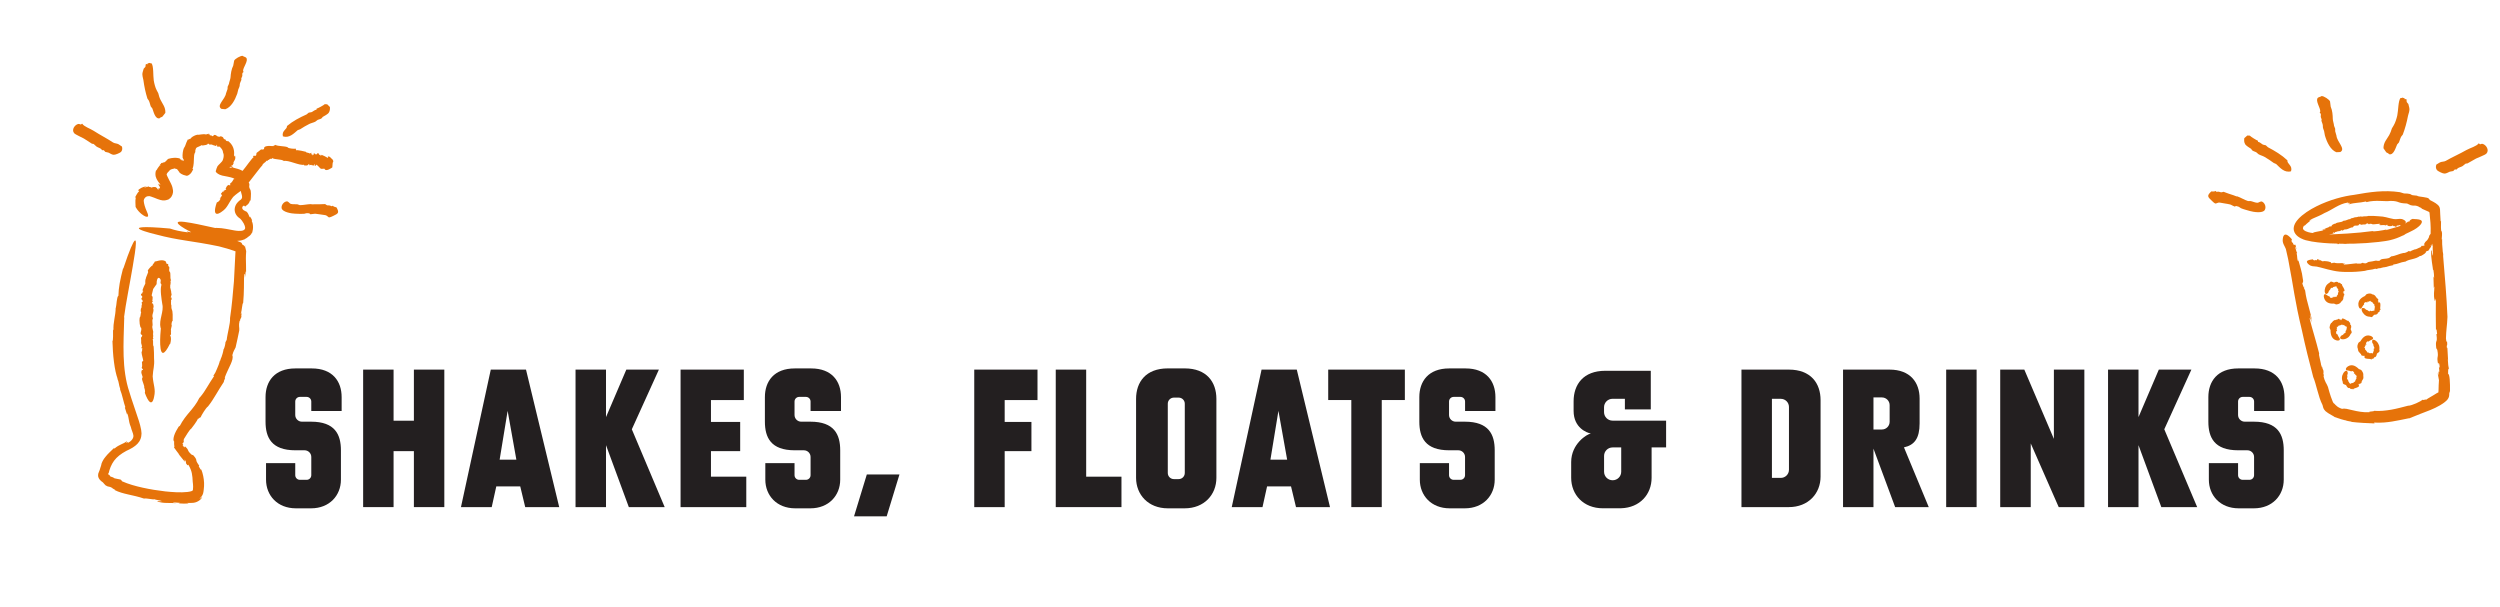 <?xml version="1.0" encoding="utf-8"?>
<!-- Generator: Adobe Illustrator 26.3.1, SVG Export Plug-In . SVG Version: 6.00 Build 0)  -->
<svg version="1.1" id="Layer_1" xmlns="http://www.w3.org/2000/svg" xmlns:xlink="http://www.w3.org/1999/xlink" x="0px" y="0px"
	 viewBox="0 0 700 170" style="enable-background:new 0 0 700 170;" xml:space="preserve">
<style type="text/css">
	.st0{fill:#231F20;}
	.st1{fill:#E6730A;}
	.st2{fill-rule:evenodd;clip-rule:evenodd;fill:#E6730A;}
</style>
<g>
	<path class="st0" d="M95.67,115.08h-8.51v-2.65c0-0.72-0.58-1.3-1.3-1.3h-1.89c-0.72,0-1.3,0.58-1.3,1.3v3.77
		c0,1.03,0.84,1.87,1.87,1.87h2.57c6.69,0,8.35,3.59,8.35,8.03v8.2c0,4.43-3.2,8.03-8.35,8.03h-4.27c-5.15,0-8.35-3.59-8.35-8.03
		v-4.63h8.18v3.38c0,0.72,0.58,1.3,1.3,1.3h1.89c0.72,0,1.3-0.58,1.3-1.3v-5.1c0-1.03-0.84-1.87-1.87-1.87H82.7
		c-6.69,0-8.35-3.59-8.35-8.03v-6.86c0-4.43,2.56-8.03,8.35-8.03h4.61c5.79,0,8.35,3.59,8.35,8.03V115.08z"/>
	<path class="st0" d="M124.41,103.49v38.5h-8.52v-15.67h-5.69v15.67h-8.52v-38.5h8.52v14.31h5.69v-14.31H124.41z"/>
	<path class="st0" d="M156.58,141.99h-9.52l-1.39-5.79h-6.71l-1.28,5.79h-8.61l8.35-38.5h9.86L156.58,141.99z M144.58,128.7
		l-2.44-13.66l-2.24,13.66H144.58z"/>
	<path class="st0" d="M186.11,141.99h-10.04l-6.39-17.34v17.34h-8.53v-38.5h8.53v13.3l5.69-13.3h9.12l-7.58,16.71L186.11,141.99z"/>
	<path class="st0" d="M208.96,133.47v8.52h-18.4v-38.5h17.71v8.52h-9.2v6.13h8.18v8.18h-8.18v7.15H208.96z"/>
	<path class="st0" d="M235.47,115.08h-8.51v-2.65c0-0.72-0.58-1.3-1.3-1.3h-1.89c-0.72,0-1.3,0.58-1.3,1.3v3.77
		c0,1.03,0.84,1.87,1.87,1.87h2.57c6.69,0,8.35,3.59,8.35,8.03v8.2c0,4.43-3.2,8.03-8.35,8.03h-4.27c-5.15,0-8.35-3.59-8.35-8.03
		v-4.63h8.18v3.38c0,0.72,0.58,1.3,1.3,1.3h1.89c0.72,0,1.3-0.58,1.3-1.3v-5.1c0-1.03-0.84-1.87-1.87-1.87h-2.57
		c-6.69,0-8.35-3.59-8.35-8.03v-6.86c0-4.43,2.56-8.03,8.35-8.03h4.61c5.79,0,8.35,3.59,8.35,8.03V115.08z"/>
	<path class="st0" d="M251.85,132.85l-3.58,11.72h-9.14l3.58-11.72H251.85z"/>
	<path class="st0" d="M281.31,112.01v6.13h7.49v8.18h-7.49v15.67h-8.52v-38.5h17.71v8.52H281.31z"/>
	<path class="st0" d="M314.01,133.47v8.52h-18.4v-38.5h8.52v29.98H314.01z"/>
	<path class="st0" d="M340.59,111.69v22.1c0,4.71-3.41,8.54-8.88,8.54h-4.73c-5.47,0-8.88-3.82-8.88-8.54v-22.1
		c0-4.71,2.73-8.54,8.88-8.54h4.73C337.87,103.15,340.59,106.97,340.59,111.69z M331.74,113.04c0-0.95-0.77-1.71-1.71-1.71h-1.34
		c-0.95,0-1.71,0.77-1.71,1.71v19.4c0,0.95,0.77,1.71,1.71,1.71h1.34c0.95,0,1.71-0.77,1.71-1.71V113.04z"/>
	<path class="st0" d="M372.4,141.99h-9.52l-1.39-5.79h-6.71l-1.28,5.79h-8.61l8.35-38.5h9.86L372.4,141.99z M360.4,128.7
		l-2.44-13.66l-2.24,13.66H360.4z"/>
	<path class="st0" d="M393.36,103.49v8.52h-6.47v29.98h-8.52v-29.98h-6.47v-8.52H393.36z"/>
	<path class="st0" d="M418.73,115.08h-8.51v-2.65c0-0.72-0.58-1.3-1.3-1.3h-1.89c-0.72,0-1.3,0.58-1.3,1.3v3.77
		c0,1.03,0.84,1.87,1.87,1.87h2.57c6.7,0,8.35,3.59,8.35,8.03v8.2c0,4.43-3.2,8.03-8.35,8.03h-4.27c-5.15,0-8.35-3.59-8.35-8.03
		v-4.63h8.18v3.38c0,0.72,0.58,1.3,1.3,1.3h1.88c0.72,0,1.3-0.58,1.3-1.3v-5.1c0-1.03-0.84-1.87-1.87-1.87h-2.58
		c-6.69,0-8.35-3.59-8.35-8.03v-6.86c0-4.43,2.56-8.03,8.35-8.03h4.61c5.79,0,8.35,3.59,8.35,8.03V115.08z"/>
	<path class="st0" d="M466.51,117.79v7.49h-4.06v8.5c0,4.62-3.27,8.38-8.55,8.53v0.01h-5.09c-5.47,0-8.88-3.82-8.88-8.54v-4.39
		c0-5.13,4.43-7.86,5.51-8c-1.09-0.2-4.83-1.56-4.83-6.35v-2.68c0-4.71,2.73-8.54,8.88-8.54h5.48h7.25v10.81h-7.25v-2.97h-3.46
		c-1.32,0-2.38,1.07-2.38,2.38v1.36c0,1.31,1.07,2.38,2.38,2.38H466.51z M453.94,125.28h-2.42c-1.32,0-2.38,1.07-2.38,2.38v4.43
		c0,1.31,1.07,2.38,2.38,2.38h0.04c1.32,0,2.38-1.07,2.38-2.38V125.28z"/>
	<path class="st0" d="M509.76,112.03v21.42c0,4.71-3.41,8.54-8.88,8.54h-13.27v-38.5h13.27
		C507.04,103.49,509.76,107.32,509.76,112.03z M500.91,113.95c0-1.26-1.02-2.28-2.28-2.28h-2.49v22.14h2.49
		c1.26,0,2.28-1.02,2.28-2.28V113.95z"/>
	<path class="st0" d="M540.05,141.99h-9.41l-6.07-16.37v16.37h-8.52v-38.5h13.01c5.85,0,8.43,3.63,8.43,8.11v6.94
		c0,4.21-1.45,6.09-4.38,6.72L540.05,141.99z M529.1,113.44c0-1.19-0.97-2.16-2.16-2.16h-2.37v8.98h2.37c1.19,0,2.16-0.97,2.16-2.16
		V113.44z"/>
	<path class="st0" d="M544.93,141.99v-38.5h8.52v38.5H544.93z"/>
	<path class="st0" d="M583.62,103.49v38.5h-7.18l-7.83-17.83v17.83h-8.55v-38.5h6.75l8.28,19.4v-19.4H583.62z"/>
	<path class="st0" d="M615.21,141.99h-10.04l-6.39-17.34v17.34h-8.53v-38.5h8.53v13.3l5.69-13.3h9.12L606,120.2L615.21,141.99z"/>
	<path class="st0" d="M639.66,115.08h-8.51v-2.65c0-0.72-0.58-1.3-1.3-1.3h-1.89c-0.72,0-1.3,0.58-1.3,1.3v3.77
		c0,1.03,0.84,1.87,1.87,1.87h2.57c6.7,0,8.35,3.59,8.35,8.03v8.2c0,4.43-3.2,8.03-8.35,8.03h-4.27c-5.15,0-8.35-3.59-8.35-8.03
		v-4.63h8.18v3.38c0,0.72,0.58,1.3,1.3,1.3h1.88c0.72,0,1.3-0.58,1.3-1.3v-5.1c0-1.03-0.84-1.87-1.87-1.87h-2.58
		c-6.69,0-8.35-3.59-8.35-8.03v-6.86c0-4.43,2.56-8.03,8.35-8.03h4.61c5.79,0,8.35,3.59,8.35,8.03V115.08z"/>
</g>
<g>
	<g>
		<path class="st1" d="M64.28,51.57l0.18-0.04C64.43,51.49,64.37,51.49,64.28,51.57z"/>
		<path class="st1" d="M73.54,46.2C73.54,46.2,73.53,46.21,73.54,46.2c-0.01,0.02-0.02,0.03-0.02,0.05L73.54,46.2z"/>
		<polygon class="st1" points="88.88,42.92 88.88,42.92 88.97,42.79 		"/>
		<path class="st1" d="M93.15,45.62l0.19-0.5l-0.22-0.46c-0.33-0.19-0.79-1.04-1.27-0.82c-0.22,0.13,0.27,0.37-0.12,0.35
			c-0.45-0.26-1.11-0.64-1.71-0.85c0,0.26-0.16,0.21-0.34,0.22l0.03-0.22c-0.72,0.15-0.13-0.52-0.83-0.43l-0.18,0.27
			c-0.68,0.29-0.21-0.51-0.99-0.08c0.26,0.02,0.01,0.5-0.28,0.33l0.13-0.19c-0.18,0-0.26,0.08-0.37,0.01
			c0.13-0.09,0.12-0.29-0.14-0.31l0.23-0.22l-0.57,0.27c-0.32-0.31-0.98-0.16-1.07-0.49c0,0-2.5-0.65-2.76-0.38
			c0.21-0.16-0.22-0.34-0.04-0.54c-0.26,0.18-2.07,0-2.26-0.29l0.05-0.02c-0.85-0.45-2.79-0.24-3.54-0.72
			c-0.01,0.13-0.12,0.13-0.21,0.15c-0.12,0.01-0.32,0.01-0.24,0.2c-0.04,0-0.07,0-0.11,0c-0.09,0-0.17,0-0.26-0.01
			c-0.09,0.02-0.17,0-0.25,0c-0.16-0.02-0.32-0.04-0.47-0.03c-0.31-0.01-0.6,0.01-0.87,0.06c-0.27,0.04-0.48,0.14-0.6,0.25
			c-0.13,0.12-0.18,0.29-0.14,0.55c-0.38,0.27-0.59,0.07-0.82,0.15l0.06-0.1c-0.67,0.53-0.83,0.68-1.32,1.02
			c-0.18,0.26,0.09,0.65-0.38,0.89c0.01-0.25-0.13-0.09-0.28,0.04c0.07-0.1,0.06-0.18-0.21-0.11c0.01,0.07-0.01,0.13-0.03,0.18
			c-0.01-0.01-0.03-0.01-0.04-0.03c-0.2,0.26-0.12,0.26,0.01,0.19c0.01,0.03,0.05,0.05,0.11,0.05c-0.33,0.02-2.23,2.81-3.12,3.84
			c-0.43-0.26-0.89-0.42-1.32-0.55c-0.38-0.1-0.77-0.21-1.18-0.32c-0.19-0.06-0.23-0.11-0.25-0.22c-0.34,0.25-0.4,0.06-0.8,0.22
			c0.09-0.05-0.04-0.08-0.08-0.13c-0.03-0.02-0.01-0.07,0.07-0.1c0.06-0.03,0.14-0.02,0.32-0.04c0.06-0.01,0.08,0-0.01,0.04
			l0.33-0.12c0.21-0.13,0.18-0.13,0.08-0.12c-0.1,0.01-0.18-0.04-0.09-0.13c-0.1,0.04-0.16,0.11-0.27,0.08
			c0.06-0.05,0.1-0.11,0.15-0.16l0.03-0.04c0.04,0.02,0.08,0.04,0.12,0.06l0.02,0.01l0.01,0c0.04-0.03,0.08-0.07,0.1-0.08
			c0.14-0.24,0.27-0.49,0.37-0.75l-0.26,0.15c0.37-0.71,0.78-0.98,0.58-2c-0.14-0.44-0.29,0.79-0.32-0.1
			c0.07-0.55,0.09-1.3-0.19-2.12c-0.08-0.2-0.17-0.4-0.27-0.6c-0.12-0.19-0.25-0.38-0.38-0.57c-0.15-0.17-0.31-0.34-0.48-0.49
			c-0.16-0.14-0.26-0.21-0.39-0.32c-0.03,0.24-0.3,0.05-0.6-0.1l0.07-0.18c-1.25-0.42-0.2-0.63-1.47-1.02
			c-0.11,0.05-0.22,0.1-0.32,0.15c-0.61-0.04-0.71-0.19-0.86-0.31c-0.14-0.12-0.31-0.27-1-0.17c0.51,0.08,0.13,0.46-0.44,0.24
			l0.19-0.14c-0.34-0.04-0.47,0.03-0.69-0.04c0.22-0.07,0.15-0.25-0.37-0.29l0.38-0.18c-0.34,0.05-0.69,0.15-1.02,0.25
			c-0.77-0.25-2.01,0.19-2.41,0.06c0,0-0.11,0.02-0.29,0.08c-0.18,0.06-0.42,0.12-0.66,0.26c-0.5,0.23-1,0.68-1.08,0.94
			c0.19-0.45-0.7,0.38-0.62,0c-0.07,0.15-0.18,0.34-0.28,0.59c-0.11,0.24-0.25,0.54-0.3,0.74c-0.16,0.44-0.31,0.86-0.49,1.08l0-0.1
			c-0.38,0.9-0.42,1.69-0.44,2.41c0,0.15,0.02,0.1,0.03,0.16c0.01,0.03,0.02,0.07,0.02,0.1c0,0.07-0.02,0.13-0.08,0.12
			c0.21,0.21,0.08,0.25,0.33,0.56c0.01,0.07,0.02,0.13,0.02,0.19c0,0.15-0.07,0.24-0.18,0.22c-0.13-0.04-0.19-0.25-0.24-0.33
			c-0.1-0.2-0.12-0.19-0.19,0.2c-0.12-0.08-0.21-0.18-0.25-0.27l-0.03-0.07c-0.01-0.02-0.03-0.05,0.03-0.04
			c-0.07-0.05-0.17-0.12-0.28-0.16l0.23,0.03c-0.85-0.26-1.42-0.26-1.91-0.22c-0.49,0.03-0.9,0.11-1.47,0.27
			c-0.52,0.3-0.45,0.65-1.31,1.09c0.18-0.3-0.15-0.08-0.44,0.17c0.17-0.17,0.2-0.27-0.26-0.04c-0.02,0.08-0.08,0.18-0.14,0.27
			c-0.01-0.01-0.03,0-0.04-0.02c-0.43,0.5-0.29,0.46-0.08,0.25c0.01,0.03,0.05,0.03,0.14,0c-0.31,0.15-0.61,0.52-0.83,0.87
			c-0.21,0.36-0.36,0.68-0.5,0.69c-0.19,0.53-0.19,1.13-0.09,1.64c0.07,0.24,0.16,0.52,0.25,0.69c0.09,0.17,0.18,0.32,0.27,0.47
			c0.09,0.14,0.2,0.31,0.26,0.4l0.18,0.22c0.13,0.15,0.26,0.32,0.38,0.51c-0.14,0.05-0.37-0.14-0.51-0.29l0.26,0.41
			c-0.27-0.08-0.25-0.25-0.36-0.37c-0.09,0.2,0.09,0.35,0.3,0.67c0.1,0.15,0.19,0.34,0.17,0.5c-0.02,0.16-0.21,0.24-0.44,0.12
			c0.02,0.08,0.04,0.14,0.04,0.21l-0.06-0.04c0.09,0.12,0.04,0.24-0.06,0.24c-0.23-0.27-0.3-0.54-0.54-0.62
			c-0.14-0.14-0.24-0.16-0.39-0.15c-0.08,0.01-0.17,0.01-0.26,0.02c-0.21-0.01-0.41-0.03-0.58-0.04c0.4,0.11,0.24,0.18,0.06,0.21
			c-0.34-0.07-0.55-0.26-0.85-0.21l-0.03-0.24c0.15,0.2-1.05,0.27-1.17,0.45c-0.27-0.13,0.59-0.28,0.68-0.38
			c-0.83,0.08-1.04,0.2-1.23,0.27c-0.2,0.08-0.42,0.13-1.1,0.61c-0.52,0.7,0.25,0.08,0.09,0.5c-0.12,0.12-0.24,0.25-0.35,0.38
			l-0.29,0.45c-0.11,0.14-0.18,0.31-0.27,0.48c-0.08,0.17-0.2,0.33-0.28,0.52c0.09-0.06,0.17-0.12,0.28-0.17
			c-0.13,0.62-0.14,1.1-0.12,1.52c0.02,0.4,0.03,0.77,0.05,1.22c0.55,0.99,1.17,1.57,1.66,1.98c0.5,0.4,0.89,0.61,1.17,0.71
			c0.56,0.16,0.74-0.01,0.66-0.36c0-0.27-0.22-0.76-0.38-1.14c-0.16-0.39-0.29-0.69-0.29-0.69c-0.47-1.28-0.54-1.97-0.54-2.34
			c0.02-0.19,0.12-0.49,0.41-0.79c0.25-0.25,0.54-0.43,1.21-0.4c0.15,0.04,0.29,0.07,0.43,0.12c0.2,0.06,0.6,0.19,0.89,0.32
			c0.62,0.25,1.22,0.51,1.72,0.63c0.51,0.13,0.93,0.18,1.27,0.12c0.33-0.06,0.63-0.13,0.98-0.26c0.32-0.19,0.66-0.49,0.87-0.83
			c0.22-0.33,0.33-0.68,0.4-1.08c0.06-0.4,0.02-0.91-0.16-1.53c-0.16-0.61-0.56-1.35-0.96-2.11c-0.14-0.28-0.28-0.57-0.42-0.86
			c-0.08-0.17-0.14-0.32-0.2-0.47c-0.01-0.07-0.02-0.02-0.03-0.11c0-0.17,0.28-0.64,0.69-0.95c0.11-0.27,0.45-0.46,0.79-0.56
			c0.35-0.11,0.67-0.13,0.9-0.23c0.06,0.06,0.11,0.13,0.15,0.21c0.09-0.04,0.18-0.04,0.25-0.03c-0.04-0.03,0.22,0.1,0.23,0.17
			l0.19,0.25c0.13,0.16,0.24,0.35,0.38,0.51l-0.04,0.03c0.41,0.38,0.86,0.61,1.13,0.7c0.3,0.12,0.45,0.13,0.53,0.11l0,0.07
			l0.36,0.03l-0.03,0.08l0.23-0.05c0.1-0.02,0.32-0.1,0.46-0.2c0.3-0.18,0.49-0.41,0.67-0.63c0.19-0.34,0.41-0.6,0.55-1.01
			l-0.21-0.11c0.23-0.47,0.3-1.07,0.35-1.59c0.04-0.53,0.04-1.03,0.07-1.47c0.01-0.53,0.03-0.98,0.32-1.55l0.05,0.03
			c-0.04-0.4,0.02-0.75,0.15-1.02c0.06-0.17,0.13-0.2,0.18-0.27c0.04-0.07,0.16-0.1,0.22-0.15c0.33-0.17,0.71-0.26,1.38-0.64
			c-0.17,0.09,0.09,0.1,0.09,0.16c0.63-0.15,1.42-0.11,1.49-0.53c0.56,0.09,0.43,0.2,0.47,0.38c0.03-0.18,0.53-0.18,0.96-0.04
			l-0.22,0.01c0.41,0.09,0.82,0.23,1.22,0.37c-0.03-0.15-0.06-0.28-0.1-0.43c0.61,0.37-0.02,0.47,0.61,0.67l0.13-0.27
			c0.78,0.49,1.22,1.34,1.17,1.73c0.13,0.28,0.25,0.67,0.19,1.16c-0.02,0.24-0.06,0.49-0.15,0.74c-0.02,0.06-0.03,0.13-0.06,0.19
			l-0.1,0.24c-0.14,0.28-0.45,0.53-0.67,0.79c-0.28,0.25-0.5,0.51-0.73,0.76c-0.09,0.21-0.2,0.46-0.27,0.64l-0.13,0.43l-0.09,0.28
			c-0.01,0.05-0.03,0.12,0.02,0.24c0.05,0.1,0.11,0.16,0.17,0.22c0.12,0.12,0.25,0.22,0.4,0.32c0.3,0.19,0.69,0.39,1.2,0.51
			c0.52,0.13,1.09,0.21,1.62,0.32c0.27,0.05,0.53,0.11,0.78,0.18c0.22,0.06,0.31,0.09,0.47,0.14c0.17,0.06,0.33,0.13,0.49,0.2
			c-0.38,0.38-0.49,1.07-1.11,1.31l0.02,0.24l-0.05,0.01c0.07,0.07,0.05,0.28-0.01,0.39c-0.22-0.06-0.34-0.33-0.59-0.05
			c-0.35,0.08-0.52,0.69-0.7,1.05c0.17-0.13,0.21,0,0.2,0.11c-0.12,0.14-0.35,0.08-0.38,0.25l-0.22-0.17
			c0.24,0.12-0.13,0.56-0.09,0.68c-0.22-0.06,0.07-0.34-0.01-0.48c-0.49,0.58-0.25,0.29-0.74,0.87c-0.12,0.44,0.24,0.12,0.29,0.43
			c-0.2,0.3-0.29,0.69-0.68,0.89l0.27,0.07c-0.3,0.63-0.59,0.91-1.07,1.09c-0.88,2.54-0.48,3.18,0.07,3.18
			c0.55,0.01,1.32-0.6,1.32-0.6c1.67-1.1,1.78-2.32,3.2-4.14c0.88-0.83,1.49-1.18,2.11-1.67c0.13,0.46,0.26,0.87,0.33,1.22
			c0.09,0.54,0.11,0.82-0.28,1.2l-0.15,0.1c-0.06,0.04-0.08,0.05-0.2,0.15c-0.18,0.17-0.41,0.33-0.57,0.54
			c-0.38,0.4-0.65,0.91-0.77,1.48c-0.13,0.57-0.04,1.21,0.24,1.77c0.14,0.28,0.34,0.53,0.56,0.76c0.11,0.12,0.24,0.22,0.37,0.32
			c0.12,0.09,0.33,0.21,0.3,0.21c0.13,0.11,0.37,0.38,0.54,0.62c0.19,0.25,0.34,0.5,0.48,0.75c0.27,0.49,0.38,0.94,0.39,1.16
			c0.03,0.37-0.18,0.71-0.84,0.86c-0.58,0.1-1.35,0.07-2.17-0.08c-1.62-0.26-3.28-0.71-4.92-0.7c-0.1-0.06-0.38-0.01-0.39,0.03
			c-0.97-0.19-1.94-0.4-2.91-0.63c0,0-3.53-0.81-5.79-1.09c-1.13-0.13-1.94-0.11-1.86,0.29c0.09,0.4,1.08,1.21,3.65,2.53l-0.09,0.05
			c0.08,0.03,0.14,0.05,0.22,0.08c-0.42-0.08-0.84-0.17-1.29-0.31l0.39,0.3c-2.26-0.29-3.59-0.58-5.05-1.08
			c-8.48-0.76-9.46-0.29-8.32,0.29c1.13,0.59,4.38,1.36,4.38,1.36c6.43,1.73,9.94,1.74,17.65,3.34c1.67,0.43,3.02,0.82,4.14,1.22
			c0.14,0.05,0.27,0.1,0.4,0.15c0.03,0.02,0.04,0.03,0.06,0.04c0.03,0.03,0.06,0.05,0.07,0.08c0.02,0.03-0.01,0.07-0.02,0.1
			l-0.02,0.04l-0.01,0.02l-0.01,0.18c-0.11,2.2-0.23,4.42-0.41,7.97c-0.28,3.38-0.6,7-1.09,10.27c0.05,0.8-0.14,1.87-0.37,2.97
			c-0.2,1.1-0.48,2.22-0.57,3.15l-0.34,0.65c-0.04,0.65-0.22,1.37-0.48,1.95l-0.04-0.05c-0.06,0.47-0.19,0.96-0.31,1.39
			c-0.13,0.42-0.27,0.77-0.31,1.01l-0.04-0.05l-0.36,1.08l-0.01-0.21c-0.18,0.81-0.49,1.56-0.81,2.3c-0.16,0.37-0.32,0.73-0.48,1.08
			c-0.2,0.32-0.39,0.64-0.58,0.95l0.25,0c-0.82,1.27-1.46,2.24-2,3.17c-0.56,0.92-1.1,1.81-2.07,2.93l-0.02-0.06
			c-1.65,3.43-3.78,4.5-5.61,8.1c0.22-0.46-0.21,0.12-0.24,0.05c-0.49,0.79-1.01,1.68-1.27,2.53c-0.14,0.4-0.18,0.84-0.19,1.11
			c0.02,0.31,0.09,0.49,0.2,0.5c-0.06,0.89,0.07,1.27,0.07,1.45c0,0.19-0.08,0.19-0.12,0.34c0.09-0.04,0.3,0.28,0.58,0.7
			c0.28,0.39,0.64,0.86,0.97,1.28c-0.12-0.11-0.24-0.24-0.36-0.36c0.63,0.83,1.27,1.54,1.85,2.28l-0.06-0.66
			c0.83,1.27-0.1,0.56,0.79,1.66l0.24-0.18c1.08,1.74,1.15,3.03,1.24,4.78c0.1,0.45,0.07,0.92,0.11,1.38c0,0.23-0.03,0.47-0.04,0.7
			c-0.01,0.12,0,0.17-0.02,0.24c-0.04,0.14-0.18,0.23-0.31,0.28c-0.06,0.03-0.33,0.11-0.52,0.15c-0.22,0.04-0.44,0.09-0.68,0.11
			c-1.93,0.22-4.13,0.06-6.25-0.16c-2.13-0.24-4.25-0.59-6.3-1.04c-2.06-0.45-3.99-1-5.76-1.78l-0.24-0.33
			c-0.02-0.33-2.12-0.33-2.22-0.75c-0.28-0.08-0.53-0.17-0.79-0.26c-0.16-0.17-0.48-0.46-0.13-0.32c-0.33-0.23-0.26-0.18-0.35-0.22
			c-0.06-0.02-0.13-0.03-0.23-0.1c0.02-0.12,0.09-0.23,0.18-0.3c0.03,0.01,0.14-0.5,0.22-0.8c0.13-0.32,0.24-0.64,0.34-0.96
			c0.14-0.3,0.29-0.59,0.43-0.89l0.53-0.83c0.79-1.06,1.92-1.95,3.45-2.77c0.49-0.22,1.04-0.49,1.66-0.85
			c0.62-0.41,1.37-0.86,2-1.85c0.28-0.51,0.52-1.1,0.54-1.7l0.04-0.45l-0.03-0.36c-0.03-0.24-0.05-0.48-0.08-0.72
			c-0.09-0.41-0.18-0.84-0.28-1.25c-0.11-0.39-0.22-0.79-0.34-1.18c-0.97-3.05-2.05-5.97-2.69-8.18c-1.04-3.06-1.48-6.55-1.59-10.02
			c-0.11-3.48,0.06-6.93,0.15-10.19c0.06-0.21,0.01-0.76-0.02-0.76c0.25-1.98,0.6-3.98,0.96-5.97c0,0,0.33-1.82,0.76-4.2
			c0.43-2.38,0.96-5.34,1.29-7.62c0.33-2.28,0.44-3.88,0-3.59c-0.44,0.3-1.46,2.5-3.25,7.91l-0.04-0.16
			c-0.83,3.26-1.26,5.35-1.31,7.7c-0.5,0.29-0.51,2.73-0.75,3.5l-0.02-0.08c0.02,2.08-0.8,4.25-0.59,6.29
			c-0.03-0.08-0.15-0.13-0.15-0.59c0.01,1.48,0.06,3.49-0.16,3.6c0.06,1.76,0.16,3.87,0.42,5.81c0.24,1.94,0.63,3.69,1.03,4.75
			l-0.1-0.14c0.53,1.19,0.35,1.62,0.82,2.97c-0.02,0.08-0.01,0.18-0.03,0.17c0.56,1.29,1.05,3.89,1.47,4.93l-0.14,0.12l0.82,2.6
			l-0.26-0.98c0.54,0.2,0.34,2.06,1.12,3.82c0.16,0.84,0.65,1.69,0.71,2.36c0.1,0.74-0.55,1.59-1.39,1.98
			c-0.65,0.65,0.48-0.71-0.57,0.13c-0.16-0.19,0.44-0.45,0.05-0.44c-1.03,0.78-2.03,0.82-3.38,1.99l-0.17-0.11
			c-0.83,0.84-1.69,1.57-2.33,2.4c-0.35,0.39-0.62,0.82-0.83,1.23c-0.24,0.41-0.36,0.83-0.42,1.23c-0.09,0.3-0.17,0.54-0.24,0.74
			c-0.05,0.21-0.1,0.38-0.16,0.52c-0.14,0.34-0.24,0.61-0.35,0.88c-0.03,0.15-0.11,0.3-0.08,0.47c0,0.17-0.05,0.38,0.04,0.6
			c0.13,0.45,0.49,1,1.3,1.53c0.15,0.18,0.25,0.3,0.38,0.44c0.12,0.13,0.25,0.27,0.38,0.39c0.96,0.59,0.84,0.12,1.86,0.72
			c-0.13,0.13,1.31,0.68,0.62,0.56c2.36,1.22,5.11,1.33,8.26,2.41c0.77-0.16,2.38,0.34,2.96,0.19c0.06,0.17,3.32,0.55,1.41,0.56
			c-0.17,0-0.45-0.05-0.42-0.1l-0.25,0.15c1.84,0.65,3.48,0.32,5.39,0.5c-0.57-0.1-1.32-0.15-0.81-0.23
			c0.59,0.05,1.19,0.1,1.79,0.13l-0.38,0.14c0.9,0.07,1.82,0.1,2.8,0.04l-0.42-0.16c0.71-0.01,1.21,0.04,1.78-0.04
			c0.14-0.01,0.29-0.04,0.45-0.09c0.17-0.05,0.41-0.12,0.62-0.23c0.43-0.21,0.89-0.51,1.25-1.03c0.31-0.47-0.08-0.11-0.37,0.11
			c-0.15,0.1-0.28,0.16-0.26,0.12c0.02-0.04,0.2-0.17,0.53-0.59c0.1-0.14,0.19-0.29,0.29-0.44c0.07-0.17,0.11-0.35,0.2-0.52
			c0.05-0.19,0.09-0.38,0.11-0.58c0.02-0.17,0.04-0.34,0.06-0.51c0.1-0.56,0.09-1.18,0.09-1.82c-0.06-1.27-0.32-2.62-0.79-3.76
			c-0.11,0.29-0.35-0.31-0.7-0.88l0.13-0.16c-0.73-1.04-0.78-1.27-0.81-1.52c-0.03-0.24-0.05-0.52-0.85-1.41
			c-0.16-0.06-0.31-0.12-0.47-0.17c-0.79-0.71-0.89-0.97-1-1.25c-0.1-0.28-0.3-0.58-1-1.2c0.2,0.29,0.16,0.43,0.02,0.38
			c-0.13-0.04-0.43-0.3-0.55-0.66l0.25,0.1c-0.05-0.09-0.1-0.16-0.15-0.23c-0.02-0.05-0.04-0.09-0.07-0.13
			c-0.06-0.08-0.08-0.16-0.06-0.27c0.06,0.09,0.12,0.1,0.17,0.05c0.04-0.06,0.06-0.16,0.08-0.4c0.08,0.11,0.11,0.23,0.21,0.29
			c-0.1-0.21-0.18-0.56-0.07-1.03c0.55-0.85,1.57-2.66,2.07-2.94c0,0,1.73-2.17,1.89-2.87c-0.19,0.56,0.78-0.65,0.68-0.18
			c0.27-0.71,1.4-2.56,2.07-3.15l-0.08,0.15c1.01-1.25,1.72-2.43,2.41-3.57c0.68-1.16,1.34-2.21,2.2-3.53
			c-0.26,0.01,0.64-1.33,0.19-1.11c1.07-2.88,2.65-4.99,2.14-6.3c0.34-1.33,0.65-1.5,0.89-2.17l-0.05,0.33
			c0.56-2.51,0.73-3.23,1.1-5.09c0.09-0.95-0.25-1.16,0.11-2.81c0.07,0.57,0.15-0.12,0.25-0.74c-0.04,0.4,0,0.54,0.24-0.27
			c-0.03-0.12-0.03-0.31-0.03-0.48c0.01-0.01,0.03-0.04,0.04-0.02c0.1-1.05,0.01-0.88-0.07-0.4c-0.02-0.03-0.06,0.01-0.13,0.15
			c0.36-1.05,0.39-3.02,0.68-3.12c0.29-3.16,0.2-5.43,0.25-8.06c0.16-0.29,0.25,0.33,0.25,1.1c0.02-0.62,0.05-1.24,0.06-1.87
			c0.21,0.03,0.06,1.08,0.06,1.65c0.25-1.1,0.21-2.25,0.18-3.45c-0.02-0.6-0.05-1.21-0.04-1.83c0-0.31,0-0.63,0.02-0.95
			c0.02-0.36,0.05-0.72,0.07-1.09c-0.05-0.28-0.12-0.53-0.19-0.77l-0.02-0.22c-0.04,0.02-0.13-0.15-0.21-0.37
			c-0.14-0.22-0.44-0.38-0.66-0.5c-0.15-0.19-0.08-0.26-0.17-0.4c-0.05-0.06-0.14-0.14-0.34-0.25c-0.18-0.09-0.6-0.26-0.87-0.34
			c-0.02-0.01-0.05-0.02-0.07-0.03c0.21-0.02,0.42-0.04,0.62-0.06c0.13-0.02,0.25-0.03,0.37-0.05c0.13-0.03,0.27-0.07,0.4-0.1
			c0.26-0.08,0.5-0.15,0.7-0.24c0.21-0.12,0.38-0.24,0.53-0.36l-0.06,0.1c0.32-0.26,0.56-0.48,0.81-0.64
			c0.13-0.08,0.25-0.2,0.37-0.34c0.12-0.15,0.28-0.3,0.36-0.56c0.06-0.03,0.11-0.09,0.11-0.07c0.16-0.5,0.27-1.25,0.22-1.88
			c-0.04-0.64-0.21-1.16-0.37-1.44l0.14-0.1c-0.22-0.49-0.46-0.95-0.76-1.37c0.09,0.17,0.19,0.34,0.26,0.51
			c-0.25,0.02-0.32-0.25-0.47-0.64c-0.07-0.19-0.17-0.41-0.33-0.64c-0.07-0.1-0.23-0.28-0.29-0.32c-0.05-0.03-0.11-0.04-0.19-0.06
			c-0.13-0.14-0.56-0.21-0.83-0.54c-0.27-0.31-0.24-0.79,0.15-1.03c0.07-0.39,0.09,0.41,0.31-0.05c0.2,0.15-0.03,0.24,0.21,0.28
			c0.13-0.29,1.09-0.58,1.31-1.7l0.19,0.01c0.06-0.78,0.1-1.4,0.1-1.96c-0.01-0.55-0.06-1.02-0.32-1.35
			c-0.45-0.99,0.19-0.95-0.31-1.74c1.27-1.58,3.32-4.36,3.83-4.84c0.1-0.56,0.92-0.76,1.13-1.27c0.09,0.02,0.18,0.04,0.27,0.07
			c0.07-0.17,0.2-0.34,0.38-0.31l0.02,0.06c0.05-0.12,0.14-0.19,0.22-0.24c0.07-0.03,0.15-0.07,0.14-0.11l0.02,0.06l0.07-0.06
			l0.01,0.09c0.02-0.14,0.12-0.19,0.18-0.15l0.01,0.01c0,0,0,0,0.01,0l0.05,0.02l0.18,0.07l0.02-0.26c0.88,0.49,2.5,0.27,3.28,0.79
			l-0.03,0.06c1.23-0.41,4.48,1.38,5.74,1.01c-0.16,0.05,0.03,0.14,0,0.2c0.53,0.04,1.09,0.13,1.21-0.36
			c0.37,0.09,0.27,0.22,0.27,0.42c0.05-0.21,0.39-0.23,0.69-0.18l-0.15,0.05l0.85,0.12l-0.07-0.44c0.42,0.22,0,0.52,0.45,0.52
			l0.07-0.34c0.6,0.2,0.84,0.79,1.38,1.17l0.99-0.03c0.35,1.04,2.19-0.37,2.19-0.37L93.15,45.62z M65.74,50.03
			c0.04,0.02,0.08,0.04,0.12,0.06l-0.1,0.12C65.69,50.14,65.71,50.08,65.74,50.03z"/>
		<path class="st1" d="M70.67,65.04c-0.01,0.03-0.02,0.06-0.03,0.09C70.67,65.07,70.68,65.05,70.67,65.04z"/>
		<path class="st1" d="M47.38,47.87L47.38,47.87c-0.01,0.02-0.02,0.03-0.03,0.05C47.36,47.9,47.37,47.88,47.38,47.87z"/>
		<path class="st1" d="M61.83,38.14C61.83,38.14,61.83,38.14,61.83,38.14c0.06-0.02,0.11-0.05,0.16-0.07L61.83,38.14z"/>
		<path class="st1" d="M68.79,69.06c-0.02-0.12-0.01-0.31-0.18-0.53c0.14,0.22,0.14,0.47,0.17,0.72
			C68.8,69.24,68.81,69.18,68.79,69.06z"/>
		<path class="st1" d="M33.66,108.98c-0.02-0.04-0.03-0.08-0.05-0.12C33.64,108.95,33.65,108.98,33.66,108.98z"/>
		<path class="st1" d="M64.42,89c0-0.01,0-0.02,0-0.03c0-0.05,0-0.09,0-0.13L64.42,89z"/>
		<path class="st1" d="M54.14,127.37C54.15,127.37,54.15,127.37,54.14,127.37c0.08,0.04,0.16,0.06,0.23,0.09L54.14,127.37z"/>
		<path class="st1" d="M39.72,103.4l0.1-0.17C39.77,103.24,39.74,103.28,39.72,103.4z"/>
		<path class="st1" d="M43.01,97.01C43.01,97.01,43.01,97.02,43.01,97.01c0.01,0.02,0.01,0.04,0.02,0.05L43.01,97.01z"/>
		<path class="st1" d="M39.76,84.01c-0.01-0.29,0.15,0.15,0.15,0.15c0.02,0.2,0.1,0.27,0.05,0.4c-0.1-0.13-0.29-0.09-0.28,0.21
			c0,0-0.02,0.17,0.09,0.36c-0.24,0.4-0.01,1.09-0.31,1.24c0,0-0.19,0.9,0.11,1.12c-0.18-0.19-0.14,1.09-0.39,1.35l-0.02-0.05
			c-0.28,1.01,0.05,3.09,0.36,2.98c0.29,0.94-0.66,1.7,0.29,2.05c0.04,0.43-0.23,0.5-0.29,0.72l-0.05-0.1
			c0.07,0.8,0.07,1.03,0.05,1.62c0.09,0.3,0.27,0.92,0.27,1.12c-0.03-0.13-0.09-0.17-0.21,0.09c0.05,0.04,0.09,0.09,0.12,0.15
			c-0.01,0-0.02,0.01-0.04,0.01c0.06,0.33,0.12,0.27,0.14,0.12c0.03,0.01,0.06,0,0.11-0.05c-0.23,0.34,0.01,0.96-0.29,1
			c0.06,1,0.38,1.71,0.49,2.53c-0.16,0.09-0.3,0.25-0.3,0.25c-0.22-0.01,0.19,0.92-0.14,1.74l0.18,0.17l-0.03,0.05
			c0.09,0,0.22,0.18,0.25,0.3c-0.19,0.12-0.45-0.01-0.44,0.4c-0.19,0.32,0.1,0.91,0.21,1.33c0.03-0.23,0.02,0.26,0.11,0.42
			l-0.26,0.02c0.25-0.08,0.21,0.29,0.06,0.24c0.03,0.81,0.77,2.1,0.62,2.54c0,0,0.4,1.01,0.17,1.49c0.99,2.67,1.65,2.93,2.05,2.54
			c0.41-0.39,0.56-1.45,0.56-1.45c0.49-2.11-0.21-3.18-0.4-5.68c0.11-2.2,0.56-2.78,0.38-5.06c0.04-1.09-0.06-2.24-0.11-3.3
			c-0.35-0.51,0.01-1.39-0.28-1.99l0.2-0.23c-0.1-0.21-0.17-0.45-0.05-0.65l0.06,0.01c-0.15-0.31-0.05-0.65-0.12-0.81l0.06,0.01
			L42.86,93l0.08,0.07c-0.15-0.54-0.31-1.54-0.31-1.54c0.3-1.03-0.19-1.42,0.16-2.34l0.06,0.01c-0.59-1.2,0.51-1.84-0.02-3.07
			c0.07,0.15,0.13-0.06,0.19-0.04c-0.04-0.56-0.03-1.15-0.5-1.19c0.04-0.4,0.18-0.31,0.37-0.35c-0.21-0.02-0.26-0.37-0.25-0.68
			l0.07,0.15c0-0.3,0.01-0.6,0.03-0.88l-0.28-0.43c0.14-0.62,0.43-1.79,0.43-1.79c0.01-0.09,0.96-1.3,0.96-1.36
			c0-0.21,0-0.49,0.04-0.81c0.05-0.31,0.14-0.67,0.33-0.86c0.09-0.1,0.22-0.13,0.35-0.07c0.12,0.06,0.52,0.44,0.41,0.74
			c0.05-0.07,0.07,0.11-0.01,0.2c0.01,0.1,0.04,0.18-0.02,0.3c-0.06,0.24,0.01,0.25,0.09,0.34c0.08,0.09,0.18,0.2,0.14,0.45
			c-0.39,1.32,0.04,3.82,0.26,5.29c0.51,2.07-1,4.41-0.49,6.53c-0.05,0.07,0.05,0.25,0.09,0.25l-0.15,1.92c0,0-0.16,2.33,0.08,3.8
			c0.23,1.46,0.91,2.1,2.62-1.39l0.07,0.05c0.25-1.05,0.33-1.72-0.02-2.47c0.49-0.09,0.09-0.87,0.26-1.11l0.04,0.03
			c-0.34-0.67,0.37-1.32,0.07-1.96c0.04,0.03,0.05-0.9,0.33-0.92c-0.03-1.09,0.14-2.62-0.29-3.33l0.08,0.05
			c-0.29-0.41-0.03-0.52-0.18-0.97c0.04-0.02,0.06-0.05,0.07-0.05c-0.29-0.44-0.03-1.27-0.15-1.62l0.19-0.02l-0.04-0.87l-0.04,0.32
			c-0.51-0.11,0.32-0.66-0.02-1.29c0.06-0.6-0.48-1.78-0.27-1.9c-0.04-0.11-0.04-0.2-0.02-0.3c0.01-0.1,0.04-0.17,0.07-0.32
			c0.05-0.27,0.08-0.59-0.03-0.94l0.2-0.11c-0.23-0.44-0.2-0.92-0.2-1.4c0.01-0.47-0.01-0.93-0.23-1.04
			c-0.18-0.35-0.11-0.64-0.08-0.92c0.04-0.27,0.03-0.53-0.29-0.64c0-0.2-0.01-0.38-0.02-0.56c-0.2-0.28-0.3,0.21-0.49-0.2
			c0.02-0.04,0.01-0.09-0.01-0.15c-0.06-0.14-0.28-0.28-0.09-0.32c-0.37-0.36-0.96-0.46-1.52-0.4c-0.59,0.05-1.12,0.29-1.64,0.34
			c-0.15,0.52-0.63,0.69-0.66,1.16c-0.09-0.21-1.22,1.08-1.28,1.32c-0.06,0.23,0.05,0.12,0.08,0.49l-0.31,0.81
			c0,0-0.4,0.95-0.32,0.92c-0.27,0.56-0.14,1.04-0.17,1.48c-0.26,0.5-0.63,1.26-0.82,1.92c0.25-0.02,0.2,0.16,0.22,0.36l-0.21-0.02
			c0.17,0.82-0.49,0.21-0.38,1.02l0.27,0.18C40.06,83.62,39.27,83.21,39.76,84.01z"/>
		<polygon class="st1" points="39.48,82.71 39.48,82.71 39.34,82.62 		"/>
	</g>
</g>
<g>
	<g>
		<path class="st2" d="M654.2,37.96c-0.12-0.42-0.23-0.81-0.35-1.23c0-0.22,0-0.45,0-0.67c-0.11-0.28-0.21-0.57-0.32-0.85
			c-0.03-0.57-0.34-1.34-0.35-1.92c-0.01-0.99-0.11-2.39-0.58-3.4c-0.06-0.5-0.13-0.99-0.19-1.49c-0.2-0.52-1.75-1.56-2.38-1.5
			c-0.22,0.22-0.77,0.25-1.03,0.48c-0.8,0.83,0.77,2.83,0.67,3.88c-0.04,0.06-0.09,0.13-0.13,0.19c-0.02,0.24,0.17,0.23,0.23,0.33
			c0.18,0.34-0.02,0.7,0.06,1.02c0.08,0.22,0.16,0.44,0.24,0.66c0,0.12-0.13,0.25-0.03,0.5c0.08,0.22,0.39,0.97,0.36,1.3
			c-0.04,0.48,0.13,0.86,0.34,1.42l0.23,1.24c0.57,1.94,1.56,4.03,3.2,4.7c0.34-0.01,0.78-0.03,1.12-0.05
			c1.59-0.91-0.94-2.83-1.08-4.57C654.2,37.97,654.2,37.96,654.2,37.96z M674.34,29.12c-0.08-0.15-0.4-0.4-0.46-0.56l-0.06-0.73
			c-0.14-0.18-0.24-0.07-0.49-0.03c-0.02-0.09-0.03-0.19-0.05-0.28c-0.2-0.06-0.41-0.12-0.61-0.19c-0.14,0.1-0.33,0.16-0.52,0.1
			c-0.68,0.84-0.61,3.52-0.91,4.9c-0.2,0.9-0.56,2.04-1.01,2.79c-0.17,0.28-0.34,0.55-0.5,0.83c-0.22,0.71-0.41,1.27-0.76,1.89
			c-0.66,1.18-1.59,2.01-1.6,3.66c0,0,0,0,0,0c0.27,0.34,0.48,0.78,0.76,1.11c0.22,0.26,0.56,0.17,0.79,0.55
			c1.32,0.46,1.93-2.01,2.28-2.71l0.51-0.58c0.26-0.62,0.33-1.09,0.64-1.64c0.14-0.18,0.29-0.36,0.43-0.54
			c0.66-1.74,1.1-3.39,1.47-5.28c0.12-0.63,0.55-1.36,0.34-2.28C674.49,29.8,674.41,29.46,674.34,29.12z M635.02,41.23
			c-0.2-0.18-0.4-0.37-0.6-0.55c-0.33-0.12-0.62-0.08-0.91-0.25c-0.39-0.22-0.76-0.65-1.25-0.72c-0.02-0.11-0.04-0.21-0.06-0.32
			c-0.27-0.04-2.09-1.17-2.24-1.41c-0.24-0.01-0.47-0.02-0.71-0.04c-0.33,0.29-0.52,0.46-0.85,0.75c-0.04,0.59-0.13,1.05,0.28,1.75
			c0.17,0.29,1.3,1.06,1.63,1.23l0.28,0.4c0.26,0.26,0.79,0.37,1.13,0.54c0.23,0.19,0.46,0.38,0.68,0.58
			c0.55,0.31,1.16,0.44,1.71,0.76c0.89,0.51,1.71,1.08,2.54,1.68c0.22,0.1,0.45,0.19,0.67,0.29c1.05,1,2.31,2.55,4.17,2.04
			c0,0,0,0,0,0c0.51-1.66-1.15-2.04-1.02-3.07C638.85,43.37,636.99,42.26,635.02,41.23z M695.2,40.3c-0.36-0.12-0.62,0.12-0.77,0.1
			c-0.16-0.02-0.19-0.22-0.42-0.25c-0.51,0.79-2.41,1.29-3.41,1.86c-1.99,1.14-3.84,1.91-5.8,3.04c-0.46,0.26-1.15,0.18-1.61,0.42
			c-0.34,0.18-0.67,0.42-1,0.6c-0.2,0.52-0.22,1.06,0.17,1.58c0.38,0.34,1.49,0.91,2.03,0.95c0.61,0.04,1.11-0.38,1.55-0.53
			l0.96-0.18c0.15-0.15,0.3-0.3,0.45-0.45c0.18,0.01,0.36,0.02,0.54,0.02l0.2-0.28c0.45-0.35,0.91-0.37,1.44-0.68
			c0.24-0.14,0.6-0.55,0.86-0.69l0.49-0.05c0.75-0.39,1.67-0.96,2.39-1.35c0.56-0.3,2.54-0.99,2.92-1.4
			C697.07,42.07,696.17,40.62,695.2,40.3z M633.47,56.5c-0.54-0.31-0.91,0.3-1.48,0.27c-0.6-0.03-1.36-0.4-1.86-0.48
			c-0.2-0.03-0.52,0.06-0.7,0c-0.99-0.31-2.03-0.98-3-1.31c-0.11,0.11-0.78-0.23-0.96-0.28c-1.01-0.29-1.94-0.66-2.87-1
			c-0.96,0.3-0.57,0.1-1.41-0.03c-0.2,0.01-0.41,0.02-0.61,0.03c-0.08-0.08-0.17-0.16-0.25-0.24l-0.34,0.15
			c-0.19-0.02-0.55-0.02-0.83-0.01c-1.32,1.23-1.01,1.52,0.15,2.61c0.23,0.22,0.76,0.78,1.09,0.79c0.12,0,0.77-0.36,1.1-0.28
			c0.94,0.21,1.96,0.29,2.94,0.53c0.31,0.08,1.05,0.55,1.26,0.59l0.42-0.16c0.16,0.03,0.49,0.13,0.7,0.2
			c0.2,0.07,0.44,0.33,0.65,0.42c0.78,0.33,1.7,0.54,2.49,0.78c0.9,0.27,3.64,0.74,4.19-0.31C634.57,58.02,634.21,56.92,633.47,56.5
			z"/>
	</g>
</g>
<g>
	<g>
		<path class="st2" d="M68.93,16.16c-0.23-0.24-0.76-0.29-0.97-0.52c-0.6-0.09-2.16,0.83-2.39,1.32c-0.09,0.48-0.18,0.95-0.27,1.43
			c-0.51,0.95-0.69,2.3-0.75,3.26c-0.04,0.56-0.39,1.29-0.45,1.83c-0.12,0.27-0.24,0.54-0.36,0.8c-0.01,0.22-0.02,0.43-0.03,0.65
			c-0.14,0.4-0.27,0.77-0.41,1.17c0,0.01-0.01,0.01-0.01,0.02c-0.23,1.68-2.79,3.4-1.3,4.36c0.33,0.03,0.75,0.08,1.08,0.11
			c1.63-0.55,2.7-2.52,3.36-4.36l0.29-1.18c0.24-0.53,0.42-0.89,0.41-1.36c-0.01-0.31,0.33-1.02,0.42-1.23
			c0.1-0.23-0.01-0.37,0-0.49c0.09-0.21,0.18-0.41,0.27-0.62c0.1-0.31-0.08-0.66,0.12-0.98c0.05-0.09,0.24-0.07,0.24-0.31
			c-0.04-0.06-0.08-0.13-0.12-0.19C68.03,18.85,69.66,17,68.93,16.16z M44.32,26.11c-0.15-0.28-0.29-0.55-0.44-0.83
			c-0.4-0.75-0.69-1.88-0.83-2.76c-0.21-1.35,0-3.94-0.61-4.79c-0.19,0.05-0.37-0.02-0.5-0.12c-0.2,0.05-0.4,0.1-0.6,0.14
			c-0.02,0.09-0.04,0.18-0.06,0.27c-0.24-0.06-0.32-0.17-0.47,0l-0.1,0.7c-0.07,0.14-0.4,0.37-0.48,0.51
			c-0.09,0.32-0.19,0.64-0.28,0.96c-0.25,0.88,0.12,1.61,0.2,2.23c0.25,1.85,0.59,3.47,1.13,5.19c0.13,0.18,0.26,0.36,0.39,0.55
			c0.27,0.55,0.32,1.01,0.53,1.62l0.46,0.59c0.29,0.69,0.75,3.11,2.05,2.74c0.24-0.35,0.57-0.25,0.79-0.48
			c0.29-0.31,0.52-0.72,0.8-1.03c0,0,0,0,0,0c0.08-1.59-0.77-2.45-1.34-3.63C44.64,27.36,44.49,26.8,44.32,26.11z M79.21,38.18
			c1.77,0.59,3.08-0.83,4.15-1.74c0.22-0.08,0.44-0.16,0.67-0.24c0.83-0.54,1.66-1.04,2.55-1.48c0.54-0.27,1.14-0.37,1.69-0.64
			c0.23-0.17,0.46-0.35,0.69-0.52c0.34-0.14,0.86-0.22,1.12-0.46l0.29-0.37c0.33-0.15,1.46-0.83,1.64-1.1
			c0.43-0.65,0.38-1.1,0.37-1.67c-0.3-0.3-0.48-0.48-0.78-0.77c-0.23,0-0.46,0-0.69-0.01c-0.15,0.22-1.98,1.21-2.24,1.23
			c-0.02,0.1-0.05,0.2-0.07,0.31c-0.48,0.04-0.86,0.43-1.25,0.63c-0.29,0.14-0.57,0.09-0.9,0.19c-0.2,0.17-0.4,0.33-0.61,0.5
			c-1.96,0.88-3.83,1.85-5.48,3.24C80.43,36.27,78.81,36.54,79.21,38.18C79.21,38.18,79.21,38.18,79.21,38.18z M33.21,40.4
			c-0.43-0.26-1.11-0.22-1.54-0.5c-1.83-1.21-3.57-2.06-5.44-3.27c-0.94-0.61-2.75-1.2-3.2-1.99c-0.22,0.02-0.26,0.21-0.42,0.22
			c-0.14,0.01-0.38-0.23-0.74-0.14c-0.95,0.25-1.9,1.61-1.11,2.56c0.35,0.42,2.22,1.2,2.75,1.52c0.68,0.41,1.54,1.02,2.24,1.44
			l0.47,0.07c0.24,0.16,0.57,0.57,0.8,0.72c0.5,0.33,0.94,0.37,1.36,0.74l0.17,0.28c0.17,0,0.35,0,0.52,0.01
			c0.14,0.15,0.28,0.31,0.41,0.46l0.92,0.22c0.42,0.17,0.89,0.6,1.47,0.6c0.53,0,1.63-0.49,2.02-0.8c0.4-0.48,0.41-1,0.25-1.52
			C33.83,40.85,33.53,40.6,33.21,40.4z M94.23,58.08c-0.26-0.09-0.59-0.2-0.77-0.24L93.2,57.6c-0.1,0.05-0.2,0.1-0.3,0.15
			c-0.18-0.07-0.37-0.14-0.56-0.21c-0.81-0.13-0.52,0.17-1.3-0.4c-0.95,0.03-1.92,0.09-2.94,0.05c-0.18-0.01-0.9,0.1-0.97-0.04
			c-0.99,0-2.16,0.3-3.16,0.29c-0.18,0-0.45-0.19-0.64-0.22c-0.49-0.08-1.3,0.03-1.86-0.12c-0.53-0.15-0.69-0.82-1.28-0.7
			c-0.8,0.16-1.47,1.07-1.34,1.87c0.19,1.13,2.85,1.54,3.76,1.56c0.81,0.02,1.71,0.1,2.53,0.04c0.22-0.02,0.52-0.18,0.73-0.18
			c0.21-0.01,0.54,0,0.7,0.03l0.34,0.28c0.21,0.02,1.04-0.18,1.34-0.16c0.98,0.08,1.94,0.31,2.87,0.41c0.33,0.03,0.82,0.56,0.93,0.6
			c0.31,0.09,0.96-0.26,1.25-0.39C94.7,59.78,95.07,59.61,94.23,58.08z"/>
	</g>
</g>
<g>
	<g>
		<path class="st1" d="M645.12,79.97l0.05,0.66C645.21,80.61,645.21,80.44,645.12,79.97z"/>
		<path class="st1" d="M647.74,105.72c0-0.01-0.01-0.02-0.01-0.03c-0.02-0.05-0.05-0.11-0.06-0.16L647.74,105.72z"/>
		<path class="st1" d="M643.3,70.92l-0.06,0.03C643.26,70.97,643.28,70.97,643.3,70.92z"/>
		<path class="st1" d="M683.21,58.74c-0.02-0.26-0.07-0.52-0.15-0.74c-0.11-0.23-0.26-0.44-0.45-0.61
			c-0.36-0.34-0.85-0.65-1.26-0.87c-0.32-0.18-0.63-0.33-0.94-0.49l-0.36-0.4c-0.04-0.2-0.8-0.36-1.57-0.46
			c-0.77-0.11-1.56-0.18-1.72-0.38c-0.41-0.05-0.82-0.09-1.23-0.13c-0.32-0.13-1.03-0.34-0.41-0.29c-1.12-0.23-1.16-0.17-1.98-0.2
			c-0.39-0.12-0.78-0.25-1.18-0.36c-4.46-0.64-8.33-0.05-12.89,0.76c-2.78,0.33-6.75,1.34-10.5,3.22c-0.94,0.47-1.86,1-2.74,1.6
			c-0.44,0.3-0.87,0.62-1.29,0.97c-0.21,0.18-0.41,0.35-0.61,0.55c-0.1,0.09-0.2,0.19-0.3,0.3c-0.09,0.09-0.25,0.26-0.36,0.41
			c-0.5,0.6-0.88,1.26-1,1.94c-0.14,0.68,0.05,1.39,0.44,1.92c0.38,0.54,0.93,0.93,1.5,1.23c0.64,0.34,0.97,0.41,1.39,0.55
			c1.13,0.3,2.23,0.47,3.35,0.6c1.11,0.13,2.23,0.22,3.36,0.28c0.72,0.04,1.45,0.05,2.17,0.07l0.07,0.12c0.02,0.14,0.23,0,0.4-0.1
			c0.41,0.01,0.81,0.02,1.22,0.02l0.05,0.03c0.37,0.04,0.71,0.01,1.05-0.04c0.63,0,1.25,0,1.88-0.02c2.29-0.06,4.58-0.21,6.82-0.47
			c0.56-0.06,1.12-0.14,1.67-0.22l0.41-0.06l0.45-0.08c0.3-0.06,0.6-0.1,0.89-0.19c1.17-0.28,2.26-0.7,3.28-1.2
			c0.3-0.06,0.94-0.48,0.92-0.51c0.32-0.13,0.62-0.29,0.93-0.44l0.56-0.28l0.28-0.14l0.56-0.29c0,0,0.33-0.18,0.74-0.47
			c0.41-0.29,0.88-0.68,1.18-1.09c0.29-0.4,0.42-0.81,0.11-1.06c-0.3-0.25-0.98-0.37-2.24-0.39l-0.02-0.08
			c-0.62,0.18-0.96,0.35-1.15,0.88c-0.28-0.36-0.47,0.21-0.67,0.15l-0.01-0.04c-0.02,0.06-0.05,0.11-0.08,0.15l-0.03,0.03l-0.18,0.1
			c-0.05,0.03-0.11,0.06-0.16,0.08c0.22-0.2,0.25-0.38,0.19-0.54c-0.12-0.31-0.57-0.51-0.57-0.51c-0.78-0.45-1.3-0.2-2.21-0.18
			c-0.19-0.01-0.4-0.03-0.61-0.04c-1.84-0.34-2.3-0.71-4.26-0.78c-0.93-0.11-1.94-0.1-2.88-0.09c-0.23,0.12-0.53,0.11-0.85,0.11
			c-0.32,0.01-0.66,0.01-0.92,0.12l-0.22-0.12c-0.19,0.09-0.4,0.15-0.6,0.1l0.01-0.04c-0.27,0.13-0.59,0.13-0.72,0.2l0-0.04
			c-0.11,0.03-0.22,0.04-0.33,0.08l0.05-0.07c-0.45,0.21-0.92,0.31-1.35,0.37l0.07,0.15c-0.93,0.05-1.15,0.47-1.98,0.5l0-0.04
			c-0.84,0.71-1.63,0.22-2.48,0.95c0.1-0.09-0.08-0.06-0.08-0.1c-0.44,0.21-0.91,0.41-0.8,0.71c-0.07,0.02-0.18,0.06-0.24,0.07
			c-0.07,0.01-0.11,0.01-0.14,0c-0.07-0.02-0.09-0.07-0.15-0.11c0.07,0.13-0.33,0.34-0.7,0.5l0.13-0.11l-1.05,0.47
			c0.18,0.02,0.35,0.05,0.51,0.08c-0.61,0.16-0.53-0.13-0.98,0.12l0.32,0.11c-0.37,0.13-0.79,0.21-1.28,0.3
			c-0.25,0.05-0.51,0.1-0.76,0.15l-0.41,0.09l-0.21,0.05l-0.11,0.03c-0.04,0.01-0.07,0.02-0.07,0.03l-0.02,0.02
			c0.01,0.04,0.02,0.08,0.02,0.12c-0.01,0-0.02,0-0.02,0c0.01,0,0.01,0,0.02,0c0,0,0,0.01,0,0.01c-0.01-0.01-0.03-0.01-0.02-0.02
			c-0.41-0.02-0.9-0.09-1.4-0.24c-0.23-0.07-0.52-0.18-0.7-0.25c-0.14-0.07-0.28-0.14-0.41-0.24c-0.25-0.18-0.45-0.48-0.36-0.76
			c0.07-0.27,0.21-0.46,0.3-0.62c0.06,0.02,0.12,0.04,0.18,0.07c0.04-0.06,0.07-0.08,0.15-0.17c0.08-0.09,0.17-0.17,0.26-0.26
			c0.18-0.17,0.38-0.34,0.58-0.5c0.41-0.33,0.85-0.63,1.31-0.92c-0.35,0.2-0.69,0.41-1.03,0.63c0.03-0.31,0.57-0.62,1.37-0.96
			c0.8-0.35,1.84-0.75,2.88-1.37c1.05-0.42,2.04-1.06,3.09-1.64c1.05-0.58,2.16-1.11,3.36-1.28c1.07-0.48-0.9,0.58,0.73,0.03
			c0.11,0.23-0.74,0.33-0.27,0.43c1.6-0.49,2.73-0.33,4.73-0.78l0.11,0.18c1.3-0.35,2.56-0.37,3.71-0.34c1.15,0.03,2.17,0.12,3.06,0
			c1.37,0,1.82,0.21,2.27,0.37c0.46,0.17,0.92,0.31,2.34,0.36c0.35,0.15,0.68,0.31,1.02,0.47c1.15,0.31,0.92-0.13,2.17,0.35
			c-0.11,0.12,1.54,0.64,0.76,0.55c0.67,0.3,1.36,0.57,1.97,0.87c0.08,0.04,0.06,0.02,0.09,0.04l0.06,0.03
			c0.04,0.02,0.09,0.04,0.13,0.07c0.04,0.03,0.04,0.08,0.06,0.13l0.02,0.07l0.01,0.04c0,0,0.01,0.09,0.02,0.14
			c0.19,1.71,0.37,3.55,0.29,5.64c0.01,0.01,0.01,0.03,0.01,0.04c-0.1,0.13-0.22,0.3-0.38,0.56c-0.05,0.18-0.1,0.36-0.14,0.52
			c-0.42,0.8-0.55,0.86-0.73,1.01c-0.09,0.07-0.18,0.15-0.3,0.32c-0.06,0.09-0.13,0.19-0.2,0.33c-0.03,0.07-0.07,0.14-0.12,0.23
			c-0.01,0.03-0.06,0.11-0.04,0.11l0.01,0.04c0.01-0.02,0-0.01,0.03-0.04c0.04-0.04,0.07-0.06,0.09-0.07
			c0.05-0.02,0.07,0.01,0.07,0.07c0,0.03-0.01,0.07-0.02,0.12c0,0.02,0.01,0.04,0,0.06c-0.01,0.05-0.03,0.08-0.1,0.11
			c-0.01-0.05-0.02-0.1-0.04-0.14c-0.08,0.1-0.16,0.23-0.29,0.28c0.07-0.14-0.04-0.2-0.33,0l0.11-0.27
			c-0.13,0.19-0.28,0.37-0.45,0.56c-0.54,0.14-1.27,0.67-1.56,0.58c0,0-0.29,0.09-0.6,0.23c-0.32,0.13-0.66,0.28-0.76,0.43
			c0.19-0.21-0.46-0.02-0.33-0.23c-0.25,0.24-1.11,0.66-1.52,0.61l0.06-0.04c-1.38,0.26-2.26,0.87-3.54,0.98
			c0.09,0.14-0.58,0.22-0.37,0.38c-1.25,0.49-2.44,0.1-2.79,0.81c-0.59,0.15-0.73-0.01-1.04,0.01l0.14-0.06
			c-1.1,0.26-1.42,0.29-2.24,0.41c-0.4,0.13-0.43,0.42-1.18,0.43c0.23-0.14-0.07-0.09-0.35-0.06c0.18-0.04,0.22-0.09-0.15-0.13
			c-0.05,0.04-0.12,0.07-0.2,0.1c0-0.01-0.02-0.01-0.01-0.03c-0.46,0.09-0.38,0.12-0.16,0.11c-0.01,0.02,0.01,0.04,0.08,0.07
			c-0.49-0.09-1.34,0.09-1.41-0.1c-0.68,0.08-1.28,0.14-1.86,0.21c-0.57,0.08-1.11,0.13-1.7,0.14c-0.13-0.11,0.15-0.19,0.49-0.22
			l-0.82,0c0.02-0.15,0.48-0.07,0.73-0.08c-0.96-0.28-2.03,0.13-3.14-0.24l-0.25,0.09l-0.06-0.03c-0.01,0.06-0.27,0.11-0.45,0.11
			c-0.14-0.15,0.06-0.29-0.5-0.39c-0.42-0.19-1.25-0.18-1.84-0.25c0.3,0.09,0.19,0.14,0.04,0.15c-0.28-0.06-0.4-0.24-0.62-0.24
			l0.02-0.18c0.07,0.17-0.59,0.01-0.7,0.03c0.01-0.04,0.04-0.06,0.08-0.07c0.02,0,0.01-0.01,0.05,0c0.04,0,0.07,0.01,0.1,0.01
			c0.06,0.01,0.12,0,0.14-0.02c-0.44-0.12-0.22-0.06-0.66-0.18c-0.22,0.07-0.02,0.17-0.15,0.29c-0.17-0.01-0.36,0.05-0.5-0.12
			l0,0.17c-0.33,0.01-0.51-0.07-0.64-0.3c-1.3,0.16-1.68,0.39-1.65,0.74c0.08,0.36,0.49,0.67,0.49,0.67
			c0.72,0.65,1.33,0.51,2.26,0.63c0.33,0.08,0.68,0.16,1.06,0.25c1.6,0.44,2.61,0.7,3.66,0.91c1.04,0.21,2.12,0.35,3.83,0.34
			c1.63,0.03,3.37-0.08,4.93-0.31c0.72-0.29,2.06-0.27,2.9-0.6l0.36,0.08c0.28-0.12,0.62-0.24,0.93-0.22l-0.01,0.04
			c0.42-0.18,0.93-0.22,1.14-0.31l-0.01,0.04l0.53-0.13l-0.08,0.07c0.74-0.27,1.53-0.44,2.23-0.57l-0.1-0.15
			c1.53-0.18,1.98-0.65,3.36-0.83l-0.01,0.04c1.53-0.92,2.75-0.56,4.3-1.7c-0.19,0.14,0.13,0.03,0.13,0.08
			c0.76-0.4,1.58-0.92,1.41-1.2c0.55-0.36,0.5-0.23,0.66-0.18c-0.05-0.05,0.06-0.19,0.25-0.42c0.04-0.06,0.08-0.13,0.12-0.2
			l0.04-0.09c0.03-0.05,0.06-0.11,0.09-0.16l-0.03,0.13l0.37-0.59c-0.05-0.08-0.1-0.16-0.17-0.22c0.3-0.27,0.14,0.35,0.35-0.04
			l-0.01-0.36c0.04-0.04,0.07-0.07,0.1-0.1c0.04,0.31,0.09,0.57,0.17,0.74c-0.13,0.12,0.25,4.18-0.21,1.86
			c-0.04-0.2-0.06-0.56,0-0.53l-0.21-0.27c-0.21,2.39,0.47,4.28,0.56,6.62c0.02-0.7-0.05-1.62,0.12-1.01l0.11,2.17l-0.19-0.44
			l0.1,3.24l0.17-0.46c-0.01,1.59-0.32,2.17,0.07,3.94c0.2,0.8,0.18-1.52,0.34,0.15c-0.02,2.13-0.05,5.31,0.02,8.01
			c0.21-0.26,0.24,0.46,0.32,1.21l-0.19,0.1c0.41,2.85-0.38,1.07-0.04,3.9l-0.15-0.24l0.44,0.73c0.49,2.55-0.35,1.4,0.28,4.23
			c-0.07-1.12,0.42-0.54,0.37,0.84l-0.2-0.35c0.06,0.77,0.15,1.02,0.12,1.53c-0.11-0.45-0.28-0.23-0.23,0.89l-0.25-0.75l0.38,2.11
			c-0.1,0.81-0.08,1.87-0.12,2.76c-0.03,0.56-0.03,0.54-0.07,0.66c-0.04,0.09-0.16,0.1-0.23,0.08c0,0-0.01,0.01-0.03,0.02
			c-0.05,0.03-0.12,0.08-0.21,0.13c-0.25,0.16-0.62,0.39-1.01,0.62c-0.79,0.47-1.71,0.96-2,1.27c0.54-0.46-1.19,0.28-0.79-0.15
			c-0.35,0.28-1.11,0.71-1.93,1.07c-0.81,0.36-1.68,0.64-2.21,0.69l0.18-0.08c-1.85,0.48-3.4,0.9-4.93,1.17
			c-1.58,0.27-3.14,0.45-4.86,0.32c0.08,0.11-0.34,0.14-0.72,0.18c-0.38,0.02-0.73,0.05-0.5,0.21c-1.81,0.1-3.43-0.24-4.72-0.55
			c-1.3-0.31-2.25-0.59-2.98-0.39c-0.38-0.12-0.66-0.24-0.88-0.37c-0.23-0.11-0.39-0.23-0.53-0.35c-0.29-0.21-0.43-0.42-0.71-0.63
			l0.29,0.14c-0.28-0.16-0.49-0.35-0.55-0.4c-0.04-0.06-0.07-0.07-0.11-0.17c-0.05-0.1-0.1-0.2-0.15-0.3
			c-0.2-0.47-0.36-0.9-0.5-1.32c-0.29-0.84-0.51-1.62-0.82-2.75c-0.39-1.1-0.85-1.17-1.28-3.24c0.33,0.62,0.09-0.21-0.1-0.97
			c0.15,0.48,0.24,0.62,0.1-0.41c-0.09-0.13-0.17-0.34-0.25-0.54c0.01-0.01,0.01-0.05,0.03-0.04c-0.37-1.27-0.36-1.03-0.24-0.43
			c-0.03-0.02-0.05,0.03-0.05,0.23c-0.12-1.38-0.9-3.71-0.66-3.94c-0.96-3.85-1.86-6.56-2.68-9.77c0.06-0.39,0.36,0.33,0.62,1.26
			l-0.55-2.28c0.21-0.02,0.41,1.29,0.6,1.99c-0.26-2.8-1.55-5.56-1.92-8.83l-0.3-0.63l-0.01-0.2c-0.08,0.03-0.35-0.67-0.48-1.14
			c0.09-0.49,0.42-0.06,0.08-1.64c-0.09-1.29-0.83-3.55-1.26-5.18c0.15,0.89-0.01,0.63-0.15,0.26c-0.17-0.79-0.08-1.29-0.28-1.89
			l0.17-0.09c-0.16-0.1-0.47-1.4-0.59-1.73c0.05-0.01,0.09,0.01,0.12,0.05l0.02,0.02c0.01,0.01,0.01-0.01,0.03,0.06
			c0.03,0.1,0.06,0.19,0.09,0.28c0.06,0.17,0.11,0.31,0.15,0.36c-0.06-0.3-0.12-0.55-0.16-0.75c-0.01-0.04-0.02-0.07-0.02-0.1
			c-0.01-0.05-0.02-0.08-0.03-0.11c-0.02-0.06-0.03-0.12-0.09-0.36c-0.24-0.22-0.22,0.09-0.46,0.01c-0.09-0.22-0.31-0.41-0.22-0.7
			l-0.2,0.13c-0.25-0.4-0.28-0.66-0.12-1c-2.4-2.87-2.54-0.2-2.54-0.2c-0.11,0.68,0.02,1.16,0.24,1.64
			c0.11,0.24,0.24,0.49,0.38,0.77c0.07,0.14,0.13,0.29,0.2,0.44l0.02,0.06l0.01,0.03l0.05,0.2c0.06,0.28,0.13,0.56,0.19,0.84
			c0.13,0.57,0.26,1.17,0.4,1.78c1.68,8.69,1.73,11.08,3.87,20.01c0.91,4.29,2.05,8.82,3.15,12.99c0.41,0.95,0.77,2.32,1.16,3.74
			c0.39,1.42,0.81,2.89,1.44,4.09c0.02,0.16,0.1,0.38,0.15,0.57l0.1,0.32c0.05,0.12,0.13,0.24,0.2,0.37
			c0.12,0.15,0.24,0.3,0.37,0.45c0.14,0.11,0.28,0.22,0.43,0.33c0.24,0.2,0.49,0.33,0.73,0.48c0.24,0.16,0.48,0.28,0.71,0.41
			c0.23,0.13,0.45,0.27,0.66,0.38l-0.08,0.03c1.36,0.47,2.79,0.94,3.45,1.01l-0.07,0.04c0.53,0.13,1.05,0.2,1.58,0.3l-0.28,0.03
			c2.29,0.27,4.6,0.38,6.64,0.44l-0.17-0.23c2.17,0.1,3.65-0.08,5.06-0.3c1.43-0.23,2.81-0.52,4.74-0.92l-0.04,0.07
			c2.31-0.98,4.13-1.62,5.98-2.36c0.92-0.38,1.83-0.79,2.78-1.35c0.24-0.15,0.48-0.29,0.72-0.46c0.12-0.09,0.24-0.18,0.37-0.26
			c0.05-0.03,0.16-0.13,0.25-0.2l0.27-0.23c0.38-0.3,0.66-0.7,0.83-1.15c0.07-0.24,0.1-0.49,0.11-0.75
			c0.03-0.25,0.03-0.55,0.02-0.68c0,0.09,0.01,0.15,0.01,0.19c0,0.06,0.01,0.09,0.02,0.09c0.01,0.02,0.04-0.1,0.06-0.16
			c0.04-0.15,0.07-0.37,0.1-0.34c0.04-2.4-0.09-4.79-0.53-4.83c-0.03-1.66,0.11-1.35,0.28-1.58c-0.2,0.01-0.32-1.42-0.38-2.71
			l0.1,0.59l-0.21-3.7l-0.12,0.25c-0.02-0.23-0.03-0.46-0.05-0.7c0.1-0.15,0.18-0.16,0.09-1.2l-0.19,0.02
			c-0.03-0.32-0.07-0.63-0.12-0.9c0.03-2.19,0.34-3.72,0.42-6.04c-0.22-5.45-0.72-11.09-1.18-16.63c-0.01-0.13-0.02-0.26-0.03-0.39
			c0.05-0.35,0.01-0.67-0.06-0.99c-0.01-0.06-0.03-0.12-0.04-0.18c-0.06-0.71-0.12-1.42-0.17-2.13l-0.02-1.52l-0.08,0.26
			c-0.01-0.1-0.01-0.19-0.02-0.29c0.02-0.33,0.05-0.64,0.07-0.94c0.03-0.43,0.02-0.86-0.1-1.26c-0.05-0.11-0.08,0.06-0.11,0.26
			c-0.02-0.34-0.05-0.68-0.07-1.02c-0.01-0.08-0.01-0.17-0.01-0.25c0.01-0.53,0.02-1.1,0.02-1.7c0-0.03,0-0.07,0-0.08l-0.04,0.05
			l-0.07,0.09c-0.04-0.7-0.09-1.4-0.12-2.09C683.25,59.58,683.23,59.16,683.21,58.74z M652.89,65.52c0.1-0.01,0.2-0.02,0.29-0.03
			c-0.32-0.05-0.27-0.06-0.29-0.09l0.25,0.05c-0.19-0.14,0.51,0.13,0.33,0.03l0.12,0.06c-0.12-0.06-0.24-0.12-0.34-0.18
			c-0.1-0.11,0.01-0.08,0.08-0.04c0.08,0.03,0.1,0.08,0.04-0.1c-0.04,0.04-0.25-0.23-0.08-0.23c0.01,0.04,0.03,0.09,0.05,0.13
			c0.03-0.04,0.03-0.1,0.08-0.09c0,0.04,0.01,0.09,0.04,0.12c0.02,0.01,0.01,0.03,0.05,0.03c0.04,0,0.08-0.02,0.13-0.04l-0.09,0.21
			l0.32-0.39c0.37,0.02,0.81-0.34,1.01-0.2c0,0,0.72-0.16,0.81-0.4c-0.1,0.17,0.3,0.09,0.24,0.27c0.13-0.2,0.62-0.49,0.88-0.4
			l-0.03,0.03c0.82-0.09,1.28-0.62,2.03-0.6c-0.07-0.15,0.32-0.16,0.18-0.34c0.34-0.19,0.7-0.15,0.98-0.16
			c0.28,0.01,0.48-0.03,0.57-0.37c0.33-0.09,0.41,0.11,0.58,0.12l-0.07,0.04c0.6-0.12,0.8-0.1,1.26-0.11
			c0.24-0.06,0.27-0.36,0.71-0.28c-0.14,0.12,0.03,0.1,0.2,0.1c-0.1,0.02-0.14,0.06,0.07,0.14c0.03-0.04,0.08-0.06,0.12-0.07
			c0,0.01,0.01,0.02,0,0.03c0.27-0.03,0.23-0.07,0.1-0.09c0.01-0.02,0-0.04-0.04-0.08c0.27,0.17,0.78,0.02,0.8,0.23
			c0.81,0,1.41-0.16,2.1-0.17c0.07,0.11-0.1,0.19-0.3,0.21l0.49,0.01c-0.02,0.15-0.29,0.06-0.44,0.07c0.55,0.3,1.21-0.12,1.85,0.19
			l0.15-0.1l0.04,0.02c0.01-0.06,0.17-0.13,0.27-0.14c0.08,0.14-0.05,0.3,0.29,0.34c0.25,0.16,0.75,0.04,1.11,0.02
			c-0.18-0.05-0.11-0.11-0.03-0.15c0.17,0.02,0.24,0.16,0.38,0.13l-0.01,0.18c-0.05-0.18,0.49-0.11,0.46-0.18
			c0.01,0.07-0.02,0.09-0.07,0.11c-0.04,0.02-0.17,0.02-0.19,0.07c0.4,0.05,0.2,0.02,0.6,0.07c0.21-0.1-0.01-0.17,0.11-0.31
			c0.17-0.01,0.35-0.1,0.52,0.03l-0.03-0.16c0.3-0.06,0.48-0.02,0.64,0.13c-0.26,0.1-0.52,0.19-0.78,0.28
			c-1.19,0.39-2.37,0.65-3.46,1c0.08-0.05,0.11-0.18,0.62-0.29c-0.77,0.19-1.84,0.38-2.69,0.49c-0.85,0.11-1.5,0.15-1.58,0.03
			c-2.13,0.3-4.69,0.54-7.04,0.69c-1.69,0.11-3.27,0.17-4.53,0.24c-0.07,0-0.14,0-0.19,0.01c-0.12,0.01-0.22,0.01-0.33,0.02
			c-0.02,0-0.04,0-0.07-0.01C652.36,65.58,652.69,65.54,652.89,65.52z"/>
		<path class="st1" d="M668.28,63.13l-0.13-0.08C668.15,63.08,668.18,63.11,668.28,63.13z"/>
		<path class="st1" d="M663.07,60.49C663.07,60.49,663.08,60.49,663.07,60.49c0.02-0.01,0.03-0.01,0.05-0.02L663.07,60.49z"/>
		<path class="st1" d="M655.37,84.78L655.37,84.78c0,0.01,0,0.01,0,0.02L655.37,84.78z"/>
		<path class="st1" d="M653.45,83.32c-0.01-0.06-0.03-0.19-0.04-0.2c-0.03,0-0.06-0.01-0.17-0.03c-0.15,0.08-0.02,0.16-0.12,0.28
			c-0.12-0.01-0.39,0.04-0.39,0.04c-0.27-0.02-0.4-0.16-0.41-0.38c-0.51-0.14-0.84-0.45-1.06-0.58c-0.23-0.13-0.38-0.08-0.49,0.02
			c-0.09,0.14-0.13,0.39-0.1,0.61c0.03,0.22,0.09,0.41,0.09,0.41c0.24,0.76,0.76,1.16,1.25,1.34c0.25,0.1,0.52,0.15,0.79,0.17
			c0.14,0.02,0.28,0.02,0.43,0.02c0.1,0.01,0.11,0,0.14-0.01l0.09-0.02c0.43,0.1,0.57,0.39,1.09,0.18c0.3-0.04,0.59-0.22,0.81-0.41
			c-0.01-0.26,0.31-0.22,0.29-0.48l0.13,0.04c-0.01-0.09,0.01-0.16,0.09-0.16l0.02,0.03c-0.02-0.13,0.07-0.17,0.06-0.23l0.03,0.02
			l0.04-0.09l0.03,0.04c0-0.17,0.06-0.34,0.14-0.4l-0.13-0.06c0.23-0.14-0.02-0.32,0.21-0.43l0.03,0.01
			c-0.3-0.33,0.35-0.3,0.03-0.61c0.04,0.04,0.08,0,0.11,0.01c-0.02-0.12-0.03-0.23-0.31-0.27c0.01-0.07,0.09-0.05,0.2-0.04
			c-0.12-0.02-0.17-0.09-0.17-0.14l0.05,0.03l-0.03-0.17l-0.23,0.02c0.07-0.08,0.29,0,0.23-0.09l-0.19-0.01
			c0.05-0.11,0.33-0.18,0.47-0.32c0.02-0.14-0.01-0.27-0.07-0.46c-0.06-0.17-0.14-0.33-0.23-0.47c-0.18-0.29-0.35-0.52-0.45-0.86
			l0.08-0.13c0.13-0.18-0.34,0.14-0.24-0.02c-0.04,0.01-0.08,0.03-0.11,0.03c0.01-0.04-0.01-0.1,0.05-0.12
			c-0.05-0.04-0.07-0.01-0.15,0.02l0.01-0.15c-0.1-0.11-0.25-0.12-0.38-0.13c-0.13,0-0.2,0.03-0.29-0.04
			c-0.06-0.18-0.25-0.23-0.43-0.23c-0.09,0-0.19,0.02-0.28,0.04c-0.09,0.03-0.18,0.07-0.25,0.1c-0.2,0.15-0.38-0.01-0.65-0.1
			c-0.13-0.05-0.26-0.11-0.39-0.09c-0.13,0.02-0.26,0.08-0.34,0.22c-0.03-0.02-0.04,0.06-0.03,0.08l-0.05,0.02l-0.09,0.05
			c-0.09,0.05-0.18,0.11-0.26,0.17c-0.17,0.11-0.3,0.27-0.45,0.42c0,0-0.05,0.07-0.13,0.19c-0.09,0.12-0.17,0.3-0.25,0.5
			c-0.15,0.41-0.21,0.9-0.14,1.26c0.06,0.36,0.23,0.62,0.47,0.55c0.12-0.04,0.26-0.13,0.43-0.28c0.18-0.15,0.16-0.6,0.44-0.79
			l0.04,0.03c0.2-0.27,0.33-0.72,0.43-0.66l0.01,0.02c-0.02-0.28,0.17,0.14,0.13-0.08c0.01,0.02,0.03,0.1,0.02,0.11
			c0.01-0.04,0.22,0.04,0.3-0.21l0,0.05c0.04-0.18,0.05-0.02,0.1-0.11c0,0.02,0,0.04,0,0.04c0.06-0.18,0.13-0.02,0.18-0.1
			c0,0,0.73-0.26,0.77-0.09c0.08-0.13-0.1,0.22-0.01,0.13c-0.04,0.16,0.24,0.21,0.21,0.35c0.07-0.05,0.03,0.2,0.13,0.11
			c0,0,0,0.32,0.12,0.13c0.1-0.07-0.16,0.34,0,0.14c0,0,0.05-0.02,0.01,0.06c-0.07,0.09-0.12,0.19-0.07,0.17
			c0.05-0.02,0.04,0.13,0.12,0.11l-0.01,0.03c0,0,0.04,0.03,0.08,0.07c-0.08,0.06-0.26,0.8-0.25,0.83l0,0.2
			c-0.13,0.02-0.25,0.27-0.28,0.25l-0.02-0.03c0.01,0.06,0,0.09-0.03,0.09c0.02,0.05,0.06,0.19,0.04,0.19
			c0-0.02-0.05-0.06-0.04-0.05c0-0.01-0.01-0.01-0.01-0.02c0,0.04,0.02,0.07,0.03,0.08c0.01,0.02,0.02,0.03,0.04,0.06
			c-0.09-0.12-0.27,0.03-0.26-0.01l-0.05,0.05c-0.02-0.14,0.02-0.09,0.03-0.12c-0.09-0.21-0.11,0.24-0.22,0.04l-0.01,0.11
			l-0.01-0.02c0,0.06-0.03-0.12-0.07-0.12c-0.03-0.11-0.09,0.06-0.14,0.12c0.02,0.02-0.03,0.01-0.05,0.06l0.01-0.16
			C653.57,83.26,653.52,83.27,653.45,83.32z"/>
		<path class="st1" d="M660.07,97.3L660.07,97.3c-0.01-0.01-0.01-0.01-0.01-0.02L660.07,97.3z"/>
		<path class="st1" d="M661.07,95.3c-0.06,0.08-0.06,0.1-0.07,0.13l-0.04,0.09c-0.32,0.31-0.62,0.27-0.75,0.84
			c-0.14,0.29-0.15,0.64-0.14,0.94c0.21,0.14,0,0.4,0.21,0.53l-0.1,0.08c0.07,0.05,0.12,0.1,0.08,0.17l-0.03,0.01
			c0.11,0.06,0.09,0.16,0.15,0.19l-0.03,0.01l0.05,0.09l-0.05,0c0.13,0.09,0.23,0.25,0.23,0.35l0.12-0.08
			c-0.02,0.28,0.26,0.17,0.22,0.44l-0.03,0.02c0.43-0.07,0.04,0.47,0.46,0.39c-0.05,0.01-0.04,0.06-0.07,0.09
			c0.1,0.05,0.2,0.11,0.39-0.11c0.05,0.05-0.02,0.11-0.08,0.2c0.08-0.1,0.16-0.09,0.21-0.06l-0.05,0.02l0.15,0.07l0.12-0.21
			c0.02,0.11-0.16,0.25-0.06,0.25l0.11-0.16c0.06,0.1-0.04,0.39-0.01,0.59c0.1,0.1,0.22,0.14,0.4,0.21c0.17,0.04,0.34,0.07,0.5,0.08
			c0.33,0.02,0.6,0,0.92,0.11l0.06,0.14c0.07,0.21,0.08-0.38,0.15-0.19c0.01-0.04,0.02-0.09,0.04-0.11
			c0.03,0.03,0.08,0.05,0.07,0.11c0.06-0.02,0.05-0.06,0.07-0.14l0.11,0.1c0.14-0.02,0.23-0.14,0.31-0.26
			c0.07-0.11,0.09-0.19,0.19-0.23c0.17,0.05,0.32-0.09,0.42-0.24c0.05-0.08,0.09-0.17,0.12-0.26c0.03-0.1,0.05-0.2,0.07-0.28
			c0-0.26,0.22-0.33,0.44-0.5c0.11-0.08,0.23-0.16,0.29-0.29c0.06-0.13,0.08-0.27,0.02-0.42c0.03-0.01-0.02-0.07-0.05-0.07
			l0.02-0.06l0.01-0.11c0.01-0.11,0.01-0.21,0.02-0.32c0.01-0.21-0.04-0.42-0.08-0.63c0,0-0.03-0.09-0.08-0.23
			c-0.05-0.15-0.14-0.32-0.25-0.51c-0.23-0.37-0.59-0.7-0.91-0.85c-0.32-0.15-0.61-0.16-0.69,0.09c-0.04,0.12-0.04,0.3-0.02,0.54
			c0.02,0.24,0.38,0.48,0.37,0.84l-0.04,0.02c0.1,0.33,0.38,0.7,0.27,0.75l-0.02-0.01c0.23,0.15-0.2,0.06-0.01,0.16
			c-0.02-0.01-0.1-0.03-0.1-0.04c0.03,0.03-0.16,0.17,0,0.38l-0.03-0.03c0.12,0.14-0.01,0.06,0.03,0.15
			c-0.02-0.01-0.03-0.02-0.04-0.02c0.11,0.15-0.06,0.13-0.03,0.21c0,0-0.2,0.78-0.36,0.72c0.06,0.14-0.12-0.21-0.09-0.09
			c-0.1-0.13-0.3,0.08-0.39-0.02c0,0.1-0.17-0.08-0.16,0.04c0,0-0.25-0.19-0.16,0.03c0,0.13-0.18-0.34-0.11-0.08
			c0,0-0.01,0.05-0.06-0.02c-0.03-0.11-0.09-0.21-0.1-0.16c-0.01,0.05-0.13-0.04-0.16,0.04l-0.02-0.03c0,0-0.05,0.02-0.1,0.03
			c0-0.1-0.48-0.69-0.51-0.7l-0.16-0.12c0.05-0.13-0.07-0.37-0.04-0.39l0.03,0c-0.05-0.03-0.07-0.05-0.05-0.08
			c-0.06-0.01-0.18-0.06-0.17-0.07c0.02,0.01,0.08-0.01,0.06-0.01c0.01,0,0.01,0,0.03,0c-0.03-0.03-0.07-0.03-0.08-0.02
			c-0.02,0-0.04,0-0.07,0c0.14-0.01,0.13-0.25,0.15-0.22l-0.01-0.07c0.12,0.06,0.06,0.07,0.07,0.09c0.21,0.05-0.12-0.24,0.09-0.21
			l-0.08-0.08l0.02,0.01c-0.05-0.03,0.12,0.04,0.13,0c0.11,0.04,0.01-0.11-0.01-0.19c-0.03,0.01,0.01-0.03-0.02-0.08l0.12,0.11
			c-0.12-0.1-0.1-0.15-0.1-0.24c0.05,0.03,0.17,0.09,0.18,0.08c0.02-0.02,0.04-0.05,0.12-0.13c0.02-0.18-0.11-0.11-0.15-0.26
			c0.07-0.1,0.19-0.36,0.19-0.36c0.17-0.23,0.35-0.26,0.53-0.14c0.39-0.36,0.82-0.46,1.04-0.59c0.23-0.12,0.27-0.28,0.26-0.43
			c-0.06-0.16-0.23-0.34-0.42-0.45c-0.19-0.11-0.37-0.16-0.37-0.16c-0.73-0.24-1.33-0.02-1.75,0.3c-0.22,0.16-0.4,0.36-0.58,0.59
			C661.24,95.05,661.16,95.17,661.07,95.3z"/>
		<path class="st1" d="M661.75,104.78c0,0.01-0.01,0.01-0.01,0.02l0,0L661.75,104.78z"/>
		<path class="st1" d="M660.37,103.23c-0.02-0.03-0.03-0.04-0.1-0.11c-0.12-0.1-0.23-0.2-0.35-0.28c-0.23-0.17-0.46-0.32-0.71-0.42
			c-0.49-0.2-1.13-0.26-1.77,0.15c0,0-0.16,0.1-0.32,0.25c-0.16,0.15-0.28,0.37-0.29,0.54c0.03,0.15,0.1,0.29,0.36,0.35
			c0.25,0.06,0.69,0.05,1.16,0.3c0.14-0.16,0.33-0.18,0.55,0c0,0,0.18,0.22,0.28,0.3c0,0.16-0.15,0.12-0.08,0.29
			c0.1,0.06,0.12,0.07,0.15,0.09c0.01,0.01,0.11-0.08,0.15-0.12c0.02,0.09,0.05,0.13-0.04,0.25l0.09-0.13
			c-0.01,0.05,0.03,0.08,0,0.08c0,0.08-0.05,0.25,0.04,0.19c0.03,0.03,0.16-0.08,0.13-0.04l0.02-0.01l-0.06,0.09
			c0.2-0.08-0.05,0.28,0.14,0.18c0.01-0.03-0.05-0.02,0.05-0.11l0.01,0.07c0.01-0.04,0.06,0.2,0.2,0.17
			c-0.03,0.01-0.05,0.01-0.06,0.02c-0.02-0.01-0.05,0-0.08,0.04c0.01,0,0.02-0.01,0.02-0.01c-0.01,0.01,0.05,0.01,0.06,0
			c0.01,0.01-0.1,0.09-0.15,0.12c0.03,0.03,0.01,0.05-0.03,0.09l0.03-0.01c0.03,0.01-0.02,0.28,0.06,0.39l-0.12,0.15
			c-0.03,0.01-0.34,0.71-0.32,0.8c-0.06,0-0.1-0.01-0.1-0.01l-0.01,0.03c-0.05-0.07-0.14,0.05-0.16,0
			c-0.02-0.05-0.05,0.06-0.05,0.18c-0.02,0.09-0.05,0.04-0.05,0.04c-0.01-0.27-0.06,0.23-0.09,0.1c0.02-0.23-0.17,0.02-0.17,0.02
			c-0.02-0.13-0.14,0.09-0.17,0c-0.06,0.12-0.31-0.04-0.37,0.12c-0.01-0.13-0.09,0.26-0.07,0.11c-0.14,0.1-0.53-0.6-0.53-0.6
			c0.01-0.09-0.14-0.02-0.08-0.2c-0.01,0.01-0.01,0.02-0.03,0.03c0.02-0.1-0.09,0.01-0.01-0.16l-0.03,0.04
			c0.09-0.25-0.12-0.33-0.1-0.37c0,0.01-0.07,0.05-0.09,0.07c0.16-0.14-0.24,0.05-0.05-0.15l-0.02,0.01
			c-0.11-0.02,0.05-0.45,0.07-0.8l-0.05-0.01c-0.1-0.35,0.19-0.68,0.14-0.91c-0.04-0.24-0.09-0.4-0.16-0.51
			c-0.14-0.22-0.43-0.14-0.69,0.09c-0.27,0.23-0.53,0.65-0.66,1.06c-0.06,0.21-0.11,0.4-0.11,0.56c-0.01,0.15-0.02,0.24-0.02,0.24
			c0.02,0.21,0.03,0.42,0.09,0.63c0.03,0.1,0.06,0.21,0.1,0.31l0.04,0.1l0.03,0.05c-0.02,0.01-0.06,0.08-0.03,0.08
			c-0.02,0.16,0.04,0.29,0.13,0.4c0.09,0.11,0.23,0.15,0.35,0.2c0.26,0.11,0.49,0.12,0.56,0.37c0.04,0.07,0.08,0.17,0.14,0.25
			c0.05,0.08,0.12,0.15,0.19,0.22c0.14,0.13,0.31,0.22,0.47,0.13c0.11,0.01,0.14,0.08,0.24,0.17c0.11,0.09,0.23,0.18,0.37,0.17
			l0.09-0.12c0.04,0.08,0.04,0.12,0.1,0.12c-0.03-0.06,0.01-0.09,0.03-0.13c0.02,0.02,0.04,0.07,0.06,0.1
			c0.02-0.2,0.18,0.37,0.19,0.15l0.02-0.15c0.28-0.19,0.55-0.24,0.86-0.34c0.15-0.05,0.31-0.12,0.46-0.2
			c0.16-0.11,0.26-0.19,0.33-0.3c-0.02-0.2-0.2-0.45-0.17-0.57l0.15,0.13c0.09-0.03-0.12-0.12-0.12-0.23l0.17,0.18l0.13-0.11
			l-0.05-0.01c0.04-0.04,0.11-0.07,0.22,0.01c-0.09-0.07-0.16-0.11-0.13-0.18c0.24,0.16,0.32,0.08,0.4,0.01
			c-0.03-0.02-0.04-0.07-0.09-0.07c0.43-0.03-0.09-0.45,0.35-0.49l-0.03-0.01c-0.11-0.25,0.19-0.21,0.1-0.48l0.14,0.05
			c-0.02-0.11,0.03-0.28,0.14-0.4l-0.05,0.01l0.02-0.1l-0.03,0c0.05-0.04,0-0.13,0.1-0.22l-0.03,0c-0.06-0.06-0.02-0.12,0.03-0.18
			l-0.12-0.05c0.17-0.19-0.1-0.38,0.07-0.57c-0.06-0.29-0.17-0.63-0.37-0.88c-0.27-0.52-0.55-0.4-0.94-0.62L660.37,103.23z"/>
		<path class="st1" d="M663.94,82.22c0,0.01,0.01,0.01,0.01,0.02l0,0L663.94,82.22z"/>
		<path class="st1" d="M663.04,82.25c-0.56,0.05-0.56,0.37-0.9,0.66l-0.09,0.03c-0.03,0.01-0.05,0.01-0.13,0.06
			c-0.13,0.07-0.26,0.14-0.38,0.22c-0.24,0.15-0.45,0.32-0.64,0.52c-0.36,0.39-0.66,0.98-0.54,1.77c0,0,0.03,0.19,0.1,0.41
			c0.07,0.21,0.22,0.42,0.36,0.5c0.14,0.03,0.29,0.02,0.44-0.2c0.15-0.22,0.31-0.65,0.7-1c-0.08-0.2-0.03-0.39,0.21-0.53
			c0,0,0.26-0.08,0.37-0.15c0.14,0.06,0.05,0.19,0.22,0.19c0.09-0.07,0.11-0.09,0.14-0.11c0.01-0.01-0.03-0.13-0.05-0.2
			c0.08,0.02,0.13,0,0.21,0.14l-0.08-0.14c0.04,0.04,0.08,0,0.07,0.03c0.07,0.03,0.2,0.16,0.18,0.04c0.04-0.01-0.01-0.19,0.02-0.14
			l0-0.02l0.06,0.09c0.01-0.22,0.22,0.17,0.21-0.06c-0.02-0.02-0.04,0.04-0.08-0.09l0.07,0.02c-0.03-0.03,0.2,0.02,0.22-0.13
			c0,0.03-0.01,0.05-0.01,0.07c-0.01,0.02-0.01,0.05,0,0.09c0-0.01,0-0.02,0-0.03c0,0.02,0.03-0.04,0.02-0.06
			c0.01,0,0.04,0.13,0.05,0.19c0.03-0.01,0.05,0.01,0.07,0.07l0.01-0.03c0.02-0.03,0.24,0.13,0.36,0.1l0.09,0.18
			c0,0.04,0.49,0.61,0.58,0.63c-0.02,0.05-0.05,0.1-0.05,0.1l0.02,0.02c-0.08,0.02-0.01,0.16-0.06,0.16c-0.05,0,0.04,0.08,0.14,0.12
			c0.07,0.05,0.01,0.06,0.01,0.06c-0.24-0.1,0.18,0.15,0.06,0.13c-0.19-0.12-0.05,0.17-0.05,0.17c-0.12-0.03,0.02,0.18-0.07,0.16
			c0.08,0.11-0.15,0.29-0.04,0.41c-0.12-0.04,0.2,0.19,0.07,0.11c0.03,0.17-0.73,0.27-0.73,0.27c-0.07-0.05-0.07,0.13-0.2,0
			c0.01,0.01,0.01,0.02,0.02,0.04c-0.08-0.06-0.02,0.09-0.14-0.06l0.03,0.04c-0.18-0.19-0.33-0.02-0.36-0.06
			c0.01,0,0.02,0.09,0.03,0.11c-0.07-0.21-0.05,0.25-0.15-0.01l0,0.02c-0.07,0.1-0.37-0.24-0.67-0.39l-0.02,0.04
			c-0.34-0.05-0.52-0.46-0.74-0.51c-0.22-0.06-0.39-0.08-0.51-0.05c-0.24,0.05-0.28,0.36-0.18,0.71c0.1,0.36,0.36,0.77,0.67,1.07
			c0.16,0.15,0.31,0.27,0.44,0.34c0.13,0.07,0.2,0.11,0.2,0.11c0.19,0.07,0.38,0.15,0.58,0.17c0.1,0.01,0.2,0.02,0.31,0.03l0.1,0
			l0.05-0.01c0,0.03,0.04,0.09,0.06,0.06c0.13,0.08,0.27,0.08,0.4,0.04c0.13-0.04,0.22-0.16,0.31-0.26c0.2-0.2,0.29-0.43,0.54-0.39
			c0.08,0,0.18-0.01,0.27-0.03c0.09-0.02,0.18-0.05,0.26-0.09c0.16-0.08,0.31-0.21,0.29-0.4c0.05-0.1,0.13-0.1,0.24-0.17
			c0.12-0.07,0.25-0.15,0.29-0.29l-0.07-0.13c0.08,0,0.11,0.01,0.14-0.05c-0.06,0.01-0.07-0.05-0.1-0.08
			c0.03-0.01,0.08-0.01,0.11-0.02c-0.17-0.1,0.39-0.03,0.2-0.13l-0.12-0.08c-0.06-0.35,0-0.63,0.03-0.98c0.01-0.17,0.02-0.35,0-0.53
			c-0.04-0.2-0.06-0.33-0.14-0.44c-0.18-0.06-0.47,0.01-0.56-0.07l0.17-0.09c0.01-0.1-0.15,0.06-0.25,0.02l0.22-0.09l-0.04-0.17
			l-0.03,0.05c-0.02-0.05-0.01-0.14,0.09-0.21c-0.1,0.05-0.16,0.11-0.2,0.05c0.23-0.16,0.19-0.27,0.16-0.39
			c-0.03,0.02-0.07,0.01-0.09,0.06c0.14-0.43-0.42-0.1-0.3-0.53l-0.02,0.03c-0.26,0.01-0.11-0.27-0.38-0.29l0.1-0.11
			c-0.1-0.02-0.23-0.14-0.3-0.3l-0.01,0.05l-0.08-0.06l-0.01,0.03c-0.01-0.06-0.12-0.06-0.15-0.18l-0.01,0.03
			c-0.07,0.03-0.11-0.02-0.15-0.1l-0.09,0.1c-0.1-0.24-0.37-0.06-0.47-0.3C663.67,82.18,663.33,82.15,663.04,82.25z"/>
		<path class="st1" d="M652.68,90.47c0.01,0,0.01,0,0.02,0l0,0L652.68,90.47z"/>
		<path class="st1" d="M657.65,89.81l-0.12,0.09c-0.33-0.09-0.55-0.27-0.84-0.44c-0.14-0.08-0.3-0.16-0.46-0.22
			c-0.19-0.05-0.31-0.08-0.44-0.05c-0.12,0.15-0.18,0.46-0.28,0.51l-0.02-0.2c-0.08-0.05,0,0.17-0.08,0.25l0.01-0.25l-0.16-0.03
			l0.03,0.05c-0.06,0-0.12-0.04-0.14-0.17c0.01,0.12,0.03,0.2-0.03,0.22c-0.05-0.29-0.16-0.3-0.27-0.32
			c0.01,0.04-0.02,0.08,0.01,0.11c-0.31-0.32-0.25,0.37-0.58,0.06l0.01,0.03c-0.09,0.25-0.28-0.01-0.4,0.24l-0.06-0.14
			c-0.06,0.09-0.22,0.16-0.37,0.16l0.04,0.03l-0.09,0.05l0.02,0.03c-0.06-0.01-0.09,0.09-0.22,0.07l0.03,0.02
			c0,0.08-0.07,0.1-0.15,0.1l0.05,0.13c-0.25-0.01-0.2,0.33-0.45,0.33c-0.16,0.24-0.32,0.56-0.35,0.87
			c-0.18,0.56,0.1,0.69,0.22,1.14l-0.01,0.1c0,0.03-0.01,0.05,0,0.15c0.01,0.16,0.02,0.31,0.04,0.46c0.04,0.29,0.1,0.57,0.2,0.83
			c0.2,0.51,0.59,1.04,1.32,1.26c0,0,0.18,0.06,0.39,0.08c0.21,0.02,0.45-0.03,0.58-0.14c0.08-0.12,0.13-0.27,0-0.51
			c-0.13-0.23-0.44-0.57-0.59-1.1c-0.21,0-0.35-0.13-0.38-0.42c0,0,0.03-0.29,0.02-0.42c0.11-0.11,0.18,0.03,0.26-0.13
			c-0.03-0.12-0.03-0.15-0.04-0.18c0-0.02-0.13-0.03-0.19-0.04c0.05-0.07,0.06-0.13,0.2-0.14l-0.15,0.02
			c0.05-0.02,0.03-0.08,0.06-0.06c0.05-0.06,0.21-0.13,0.1-0.16c0.01-0.04-0.17-0.07-0.11-0.07l-0.02-0.01l0.1-0.02
			c-0.19-0.1,0.23-0.15,0.03-0.23c-0.03,0.01,0.02,0.05-0.11,0.04l0.04-0.05c-0.04,0.02,0.09-0.18-0.02-0.27
			c0.02,0.02,0.04,0.03,0.06,0.04c0.01,0.02,0.04,0.04,0.08,0.03c-0.01-0.01-0.02-0.01-0.02-0.01c0.02,0-0.03-0.05-0.04-0.04
			c0-0.01,0.13,0.01,0.18,0.04c0-0.04,0.02-0.04,0.08-0.04l-0.03-0.02c-0.01-0.03,0.21-0.17,0.23-0.31l0.19-0.01
			c0.03,0.02,0.73-0.21,0.78-0.29c0.04,0.05,0.07,0.08,0.07,0.08l0.03-0.01c-0.02,0.09,0.13,0.08,0.11,0.13
			c-0.02,0.05,0.08,0,0.16-0.08c0.07-0.04,0.06,0.01,0.06,0.01c-0.18,0.19,0.2-0.11,0.13,0c-0.18,0.14,0.13,0.12,0.13,0.12
			c-0.07,0.1,0.16,0.05,0.11,0.13c0.12-0.03,0.19,0.26,0.34,0.21c-0.08,0.1,0.24-0.11,0.12-0.02c0.16,0.04-0.05,0.82-0.05,0.82
			c-0.07,0.05,0.09,0.12-0.08,0.19c0.01,0,0.02,0,0.04,0c-0.08,0.05,0.07,0.06-0.1,0.11l0.05-0.01c-0.24,0.09-0.15,0.31-0.19,0.32
			c0.01-0.01,0.08,0.02,0.11,0.02c-0.21-0.03,0.2,0.15-0.07,0.14l0.02,0.01c0.06,0.11-0.35,0.26-0.6,0.48l0.03,0.04
			c-0.17,0.31-0.6,0.31-0.73,0.5c-0.14,0.19-0.22,0.34-0.25,0.47c-0.06,0.25,0.2,0.42,0.54,0.47c0.35,0.05,0.81-0.02,1.19-0.2
			c0.19-0.09,0.35-0.19,0.47-0.28c0.11-0.09,0.18-0.15,0.18-0.15c0.13-0.16,0.27-0.3,0.38-0.49c0.05-0.09,0.1-0.19,0.15-0.28
			l0.04-0.09l0.02-0.06c0.02,0.01,0.1,0,0.08-0.03c0.12-0.09,0.18-0.22,0.19-0.36c0.01-0.14-0.05-0.28-0.1-0.41
			c-0.1-0.27-0.26-0.46-0.13-0.68c0.03-0.08,0.06-0.17,0.08-0.27c0.02-0.09,0.03-0.19,0.02-0.29c-0.01-0.19-0.06-0.39-0.23-0.45
			c-0.06-0.09-0.04-0.17-0.05-0.3c-0.01-0.14-0.03-0.3-0.14-0.4l-0.14,0.02c0.03-0.08,0.06-0.1,0.02-0.16
			c-0.02,0.06-0.07,0.05-0.11,0.06c0-0.03,0.02-0.08,0.03-0.12C657.52,90.18,657.81,89.67,657.65,89.81z"/>
		<path class="st1" d="M653.02,73.56l0.22,0.1C653.24,73.63,653.19,73.59,653.02,73.56z"/>
		<path class="st1" d="M662.21,75.9c-0.01,0-0.01,0-0.01,0c-0.02,0.01-0.04,0.02-0.06,0.02L662.21,75.9z"/>
		<path class="st1" d="M680.24,66.06c0,0,0-0.01,0.01-0.01c0.02-0.09,0.04-0.17,0.07-0.26L680.24,66.06z"/>
	</g>
</g>
</svg>
